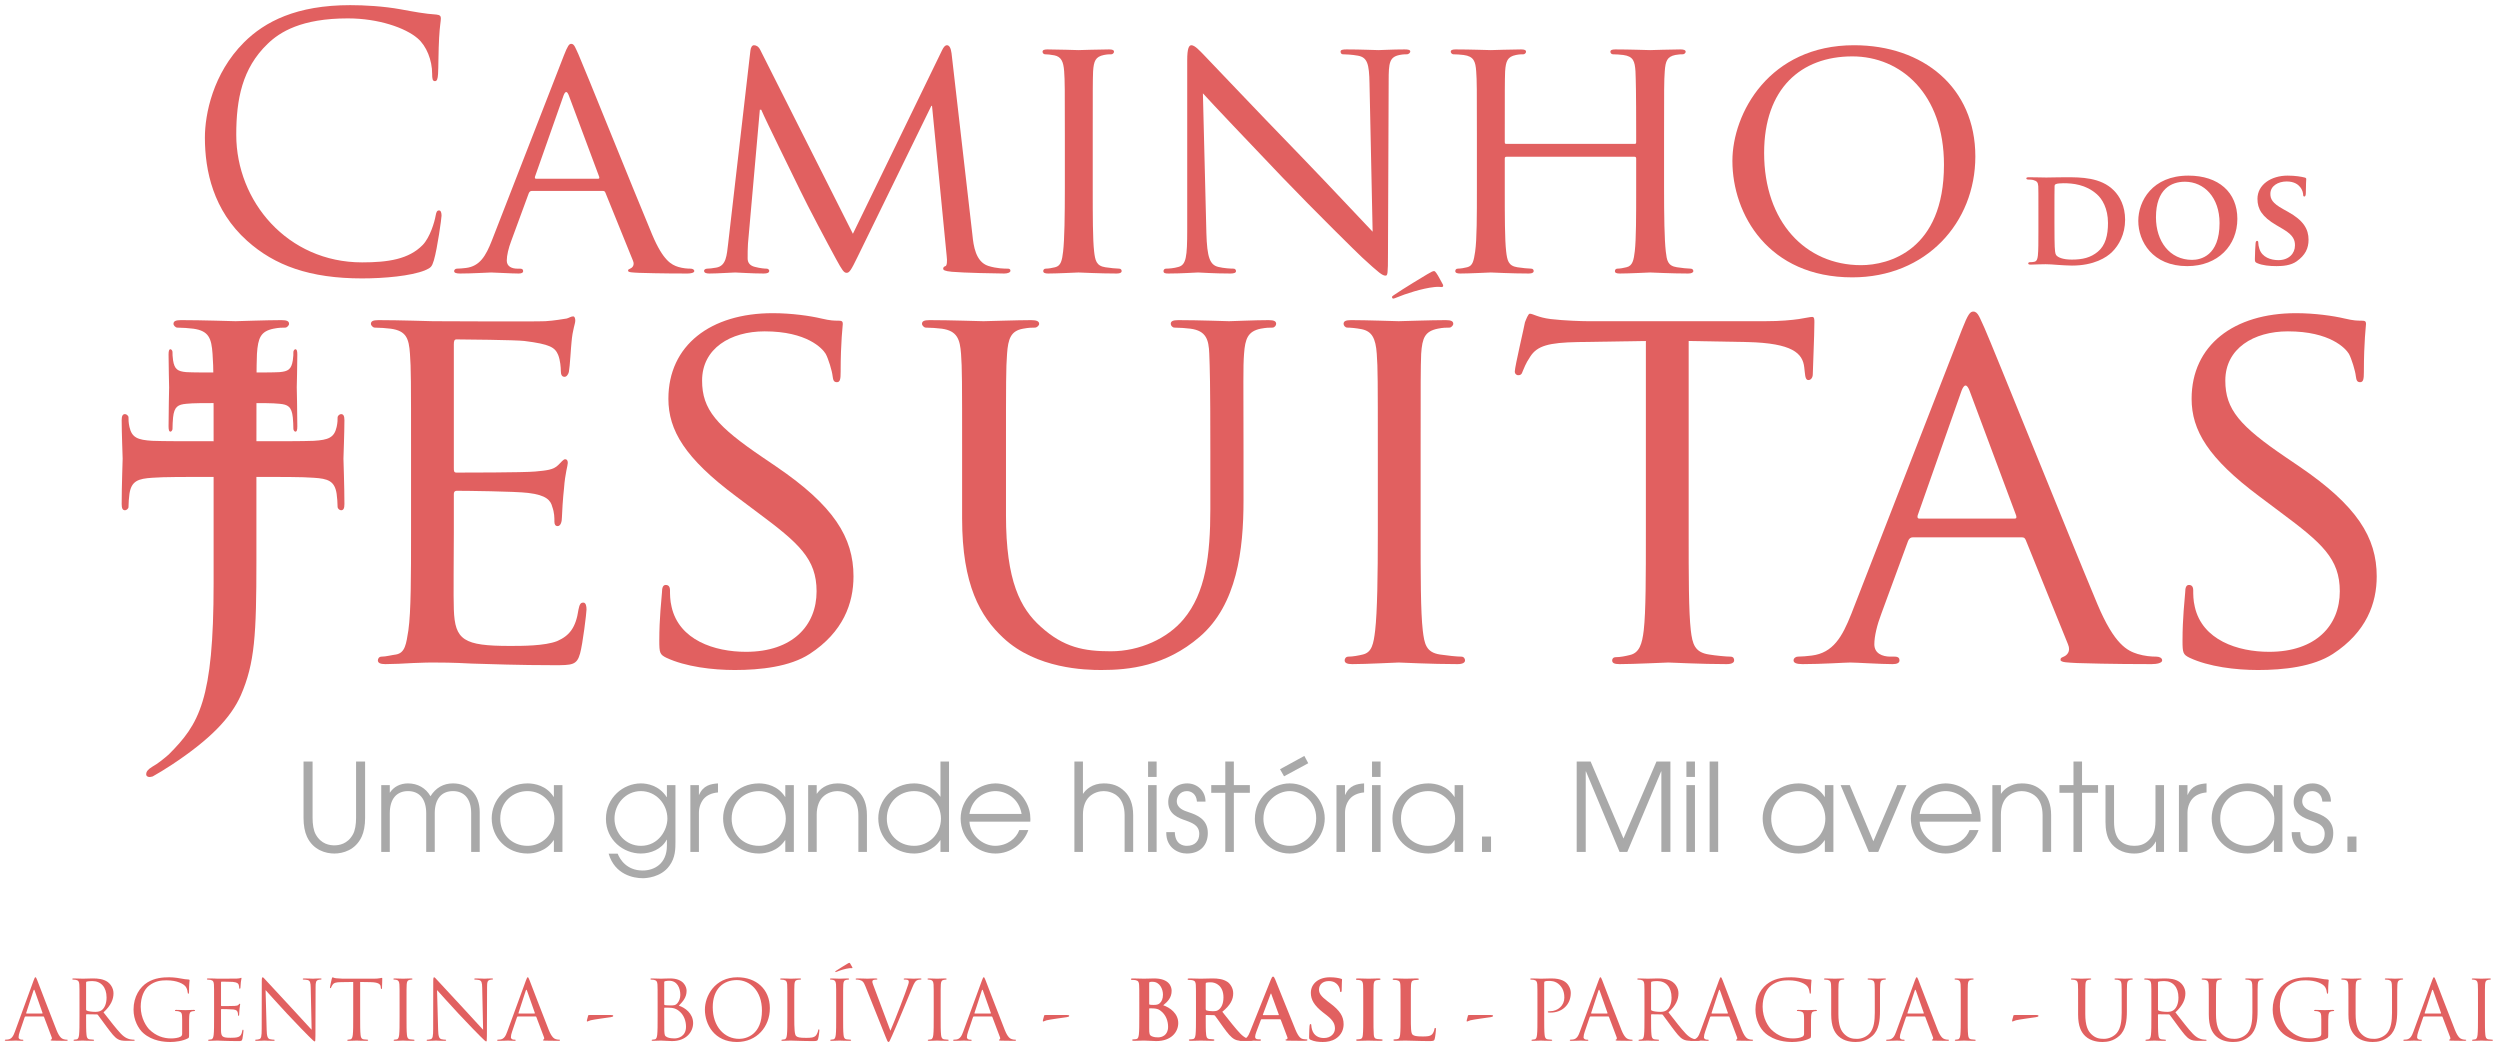 <svg xmlns="http://www.w3.org/2000/svg" xmlns:xlink="http://www.w3.org/1999/xlink" width="409px" height="171px" viewBox="0 0 409 171"><title>Group</title><g id="Page-1" stroke="none" stroke-width="1" fill="none" fill-rule="evenodd"><g id="MARCAS-DEFINITIVAS-PORTUGUES-TRAZADO" transform="translate(-565, -355)"><g id="Group" transform="translate(565.786, 355.842)"><path d="M39.634,38.547 C34.103,33.586 32.735,27.086 32.735,21.669 C32.735,17.849 34.046,11.177 39.121,6.102 C42.543,2.681 47.732,0 56.514,0 C58.794,0 61.987,0.172 64.782,0.685 C66.948,1.084 68.773,1.426 70.598,1.54 C71.225,1.597 71.339,1.825 71.339,2.167 C71.339,2.623 71.168,3.308 71.053,5.36 C70.941,7.242 70.941,10.378 70.882,11.234 C70.825,12.089 70.711,12.432 70.369,12.432 C69.971,12.432 69.914,12.032 69.914,11.234 C69.914,9.01 69,6.672 67.518,5.417 C65.523,3.707 61.132,2.167 56.114,2.167 C48.53,2.167 44.994,4.391 42.998,6.33 C38.836,10.321 37.866,15.397 37.866,21.213 C37.866,32.104 46.25,42.083 58.452,42.083 C62.728,42.083 66.093,41.569 68.373,39.232 C69.571,37.978 70.312,35.468 70.484,34.442 C70.598,33.815 70.711,33.586 71.053,33.586 C71.339,33.586 71.452,33.985 71.452,34.442 C71.452,34.841 70.769,39.802 70.198,41.74 C69.857,42.824 69.743,42.939 68.716,43.395 C66.435,44.307 62.102,44.706 58.452,44.706 C49.9,44.706 44.139,42.596 39.634,38.547" id="Fill-46" fill="#E16060"></path><path d="M97.061,28.398 C97.29,28.398 97.29,28.284 97.232,28.055 L92.271,14.769 C91.986,14.028 91.701,14.028 91.416,14.769 L86.74,28.055 C86.683,28.284 86.74,28.398 86.912,28.398 L97.061,28.398 Z M91.473,8.212 C92.1,6.616 92.329,6.33 92.67,6.33 C93.184,6.33 93.355,7.014 93.868,8.098 C94.781,10.15 102.821,30.166 105.9,37.521 C107.724,41.855 109.093,42.482 110.176,42.825 C110.917,43.052 111.659,43.109 112.172,43.109 C112.457,43.109 112.799,43.223 112.799,43.507 C112.799,43.794 112.229,43.907 111.659,43.907 C110.917,43.907 107.211,43.907 103.733,43.794 C102.763,43.737 101.965,43.737 101.965,43.452 C101.965,43.223 102.08,43.223 102.307,43.109 C102.592,42.996 103.106,42.596 102.763,41.798 L98.258,30.678 C98.145,30.45 98.087,30.394 97.802,30.394 L86.227,30.394 C85.998,30.394 85.828,30.507 85.713,30.793 L82.863,38.546 C82.407,39.746 82.122,40.943 82.122,41.798 C82.122,42.766 82.977,43.109 83.832,43.109 L84.289,43.109 C84.687,43.109 84.801,43.28 84.801,43.507 C84.801,43.794 84.516,43.907 84.06,43.907 C82.863,43.907 80.125,43.737 79.555,43.737 C79.042,43.737 76.534,43.907 74.48,43.907 C73.853,43.907 73.511,43.794 73.511,43.507 C73.511,43.28 73.739,43.109 73.967,43.109 C74.309,43.109 75.05,43.052 75.45,42.996 C77.731,42.71 78.7,41 79.669,38.546 L91.473,8.212 Z" id="Fill-47" fill="#E16060"></path><path d="M158.307,37.635 C158.478,39.346 158.82,41.969 160.873,42.654 C162.298,43.11 163.61,43.11 164.123,43.11 C164.352,43.11 164.523,43.223 164.523,43.451 C164.523,43.737 164.066,43.907 163.496,43.907 C162.356,43.907 156.768,43.793 154.943,43.622 C153.745,43.508 153.518,43.337 153.518,43.11 C153.518,42.939 153.631,42.767 153.86,42.71 C154.144,42.654 154.202,41.911 154.087,40.999 L151.693,16.48 L151.578,16.48 L139.49,41.228 C138.463,43.337 138.178,43.793 137.722,43.793 C137.266,43.793 136.981,43.337 136.011,41.57 C134.7,39.175 131.393,32.959 130.138,30.336 C128.656,27.257 124.607,19.103 123.752,17.108 L123.525,17.108 L121.584,39.004 C121.528,39.745 121.528,40.657 121.528,41.455 C121.528,42.197 121.984,42.654 122.725,42.824 C123.58,43.052 124.322,43.11 124.664,43.11 C124.835,43.11 125.063,43.281 125.063,43.451 C125.063,43.793 124.721,43.907 124.152,43.907 C122.269,43.907 119.875,43.737 119.475,43.737 C119.019,43.737 116.623,43.907 115.255,43.907 C114.743,43.907 114.4,43.793 114.4,43.451 C114.4,43.281 114.628,43.11 114.913,43.11 C115.312,43.11 115.655,43.052 116.396,42.939 C118.05,42.654 118.107,40.885 118.334,39.061 L121.984,7.413 C122.041,6.901 122.269,6.558 122.554,6.558 C122.896,6.558 123.295,6.729 123.58,7.299 L138.748,37.407 L153.346,7.357 C153.575,6.901 153.802,6.558 154.144,6.558 C154.487,6.558 154.772,6.957 154.886,7.869" id="Fill-48" fill="#E16060"></path><path d="M177.986,29.823 C177.986,34.499 177.986,38.319 178.214,40.315 C178.385,41.74 178.556,42.653 180.039,42.881 C180.78,42.995 181.863,43.109 182.319,43.109 C182.604,43.109 182.718,43.337 182.718,43.508 C182.718,43.736 182.491,43.907 181.921,43.907 C179.127,43.907 175.876,43.736 175.648,43.736 C175.363,43.736 172.226,43.907 170.687,43.907 C170.174,43.907 169.888,43.793 169.888,43.508 C169.888,43.337 170.003,43.109 170.288,43.109 C170.744,43.109 171.371,42.995 171.828,42.881 C172.797,42.653 172.967,41.74 173.139,40.315 C173.367,38.319 173.424,34.499 173.424,29.823 L173.424,21.269 C173.424,13.743 173.424,12.374 173.31,10.835 C173.196,9.18 172.797,8.439 171.714,8.212 C171.143,8.097 170.516,8.04 170.174,8.04 C169.946,8.04 169.775,7.812 169.775,7.641 C169.775,7.356 170.003,7.242 170.573,7.242 C172.226,7.242 175.363,7.356 175.648,7.356 C175.876,7.356 179.127,7.242 180.666,7.242 C181.236,7.242 181.465,7.356 181.465,7.641 C181.465,7.812 181.236,8.04 181.065,8.04 C180.723,8.04 180.381,8.04 179.81,8.154 C178.442,8.439 178.157,9.124 178.043,10.835 C177.986,12.374 177.986,13.743 177.986,21.269" id="Fill-49" fill="#E16060"></path><path d="M196.578,37.293 C196.692,41.284 197.148,42.481 198.516,42.824 C199.43,43.052 200.569,43.109 201.025,43.109 C201.254,43.109 201.425,43.28 201.425,43.508 C201.425,43.793 201.083,43.907 200.513,43.907 C197.661,43.907 195.666,43.736 195.21,43.736 C194.753,43.736 192.643,43.907 190.362,43.907 C189.849,43.907 189.564,43.851 189.564,43.508 C189.564,43.28 189.735,43.109 189.964,43.109 C190.362,43.109 191.275,43.052 192.016,42.824 C193.27,42.481 193.442,41.17 193.442,36.779 L193.442,9.01 C193.442,7.071 193.726,6.558 194.126,6.558 C194.696,6.558 195.552,7.527 196.064,8.04 C196.863,8.839 204.162,16.594 211.917,24.577 C216.878,29.709 222.238,35.468 223.777,37.064 L223.265,12.773 C223.207,9.637 222.922,8.554 221.383,8.269 C220.471,8.098 219.33,8.04 218.931,8.04 C218.589,8.04 218.531,7.756 218.531,7.584 C218.531,7.299 218.931,7.242 219.501,7.242 C221.782,7.242 224.177,7.356 224.747,7.356 C225.317,7.356 226.971,7.242 229.023,7.242 C229.537,7.242 229.936,7.299 229.936,7.584 C229.936,7.756 229.708,8.04 229.366,8.04 C229.138,8.04 228.738,8.04 228.168,8.154 C226.515,8.497 226.4,9.466 226.4,12.374 L226.287,40.772 C226.287,43.965 226.229,44.25 225.888,44.25 C225.374,44.25 224.861,43.851 222.067,41.284 C221.554,40.828 214.311,33.7 209.009,28.169 C203.192,22.068 197.548,16.138 196.008,14.427" id="Fill-50" fill="#E16060"></path><path d="M271.454,29.823 C271.454,34.499 271.512,38.319 271.739,40.315 C271.91,41.74 272.024,42.653 273.564,42.881 C274.248,42.995 275.389,43.109 275.788,43.109 C276.13,43.109 276.244,43.337 276.244,43.508 C276.244,43.736 275.959,43.907 275.389,43.907 C272.652,43.907 269.459,43.736 269.174,43.736 C268.945,43.736 265.695,43.907 264.213,43.907 C263.642,43.907 263.414,43.793 263.414,43.508 C263.414,43.337 263.528,43.109 263.813,43.109 C264.269,43.109 264.84,42.995 265.296,42.881 C266.322,42.653 266.493,41.683 266.665,40.258 C266.892,38.262 266.892,34.612 266.892,29.936 L266.892,25.09 C266.892,24.862 266.778,24.804 266.607,24.804 L245.681,24.804 C245.51,24.804 245.395,24.862 245.395,25.09 L245.395,29.936 C245.395,34.612 245.395,38.319 245.623,40.315 C245.795,41.74 245.966,42.653 247.448,42.881 C248.189,42.995 249.272,43.109 249.728,43.109 C250.014,43.109 250.128,43.337 250.128,43.508 C250.128,43.736 249.9,43.907 249.33,43.907 C246.536,43.907 243.343,43.736 243.114,43.736 C242.829,43.736 239.636,43.907 238.097,43.907 C237.583,43.907 237.298,43.793 237.298,43.508 C237.298,43.337 237.412,43.109 237.697,43.109 C238.153,43.109 238.78,42.995 239.237,42.881 C240.206,42.653 240.32,41.74 240.549,40.315 C240.834,38.319 240.834,34.499 240.834,29.823 L240.834,21.269 C240.834,13.743 240.834,12.374 240.72,10.835 C240.605,9.18 240.32,8.383 238.667,8.154 C238.267,8.097 237.412,8.04 236.956,8.04 C236.785,8.04 236.557,7.812 236.557,7.641 C236.557,7.356 236.785,7.242 237.355,7.242 C239.636,7.242 242.829,7.356 243.114,7.356 C243.343,7.356 246.536,7.242 248.075,7.242 C248.645,7.242 248.874,7.356 248.874,7.641 C248.874,7.812 248.645,8.04 248.475,8.04 C248.133,8.04 247.79,8.04 247.22,8.154 C245.851,8.439 245.566,9.124 245.452,10.835 C245.395,12.374 245.395,13.856 245.395,21.384 L245.395,22.41 C245.395,22.695 245.51,22.695 245.681,22.695 L266.607,22.695 C266.778,22.695 266.892,22.695 266.892,22.41 L266.892,21.384 C266.892,13.856 266.836,12.374 266.778,10.835 C266.665,9.18 266.436,8.383 264.783,8.154 C264.384,8.097 263.528,8.04 263.072,8.04 C262.844,8.04 262.673,7.812 262.673,7.641 C262.673,7.356 262.901,7.242 263.472,7.242 C265.695,7.242 268.945,7.356 269.174,7.356 C269.459,7.356 272.652,7.242 274.135,7.242 C274.705,7.242 274.99,7.356 274.99,7.641 C274.99,7.812 274.762,8.04 274.533,8.04 C274.191,8.04 273.906,8.04 273.279,8.154 C271.968,8.439 271.683,9.124 271.568,10.835 C271.454,12.374 271.454,13.743 271.454,21.269" id="Fill-51" fill="#E16060"></path><path d="M303.678,42.539 C308.182,42.539 317.248,40.143 317.248,26.116 C317.248,14.484 310.178,8.383 302.252,8.383 C293.868,8.383 287.825,13.629 287.825,24.178 C287.825,35.468 294.612,42.539 303.678,42.539 M302.537,6.558 C313.827,6.558 322.38,13.458 322.38,24.748 C322.38,35.582 314.341,44.534 302.252,44.534 C288.509,44.534 282.635,34.214 282.635,25.489 C282.635,17.677 288.68,6.558 302.537,6.558" id="Fill-52" fill="#E16060"></path><path d="M335.321,35.715 C335.321,37.715 335.343,39.16 335.366,39.538 C335.388,40.005 335.432,40.672 335.589,40.872 C335.833,41.228 336.611,41.628 338.145,41.628 C339.924,41.628 341.235,41.317 342.414,40.339 C343.68,39.294 344.081,37.605 344.081,35.648 C344.081,33.247 343.125,31.691 342.258,30.935 C340.457,29.334 338.323,29.134 336.789,29.134 C336.388,29.134 335.744,29.178 335.589,29.268 C335.41,29.334 335.343,29.423 335.343,29.646 C335.321,30.29 335.321,31.846 335.321,33.336 L335.321,35.715 Z M332.698,33.625 C332.698,30.757 332.698,30.223 332.675,29.623 C332.632,28.979 332.454,28.778 331.831,28.601 C331.675,28.556 331.342,28.533 331.052,28.533 C330.852,28.533 330.719,28.467 330.719,28.333 C330.719,28.2 330.875,28.155 331.164,28.155 C332.186,28.155 333.431,28.2 333.987,28.2 C334.588,28.2 335.988,28.155 337.167,28.155 C339.612,28.155 342.902,28.155 345.037,30.313 C346.015,31.29 346.882,32.869 346.882,35.114 C346.882,37.493 345.859,39.294 344.748,40.383 C343.858,41.273 341.791,42.607 338.189,42.607 C337.478,42.607 336.633,42.54 335.855,42.495 C335.077,42.429 334.365,42.384 333.877,42.384 C333.654,42.384 333.231,42.406 332.764,42.406 C332.298,42.429 331.808,42.451 331.409,42.451 C331.164,42.451 331.031,42.384 331.031,42.251 C331.031,42.162 331.097,42.051 331.342,42.051 C331.631,42.051 331.853,42.028 332.031,41.984 C332.431,41.895 332.543,41.539 332.609,40.984 C332.698,40.183 332.698,38.694 332.698,36.959 L332.698,33.625 Z" id="Fill-53" fill="#E16060"></path><path d="M362.333,35.648 C362.333,31.468 359.82,28.889 356.664,28.889 C354.485,28.889 351.929,30.044 351.929,34.714 C351.929,38.605 354.151,41.673 357.842,41.673 C359.221,41.673 362.333,41.028 362.333,35.648 M349.038,35.293 C349.038,32.069 351.306,27.889 357.242,27.889 C362.177,27.889 365.245,30.623 365.245,34.959 C365.245,39.294 362.088,42.696 357.042,42.696 C351.351,42.696 349.038,38.65 349.038,35.293" id="Fill-54" fill="#E16060"></path><path d="M368.49,42.206 C368.178,42.073 368.112,41.983 368.112,41.561 C368.112,40.539 368.201,39.36 368.223,39.049 C368.223,38.76 368.312,38.56 368.468,38.56 C368.645,38.56 368.668,38.738 368.668,38.871 C368.668,39.116 368.734,39.516 368.845,39.85 C369.268,41.25 370.735,41.717 371.958,41.717 C373.647,41.717 374.671,40.65 374.671,39.316 C374.671,38.493 374.47,37.671 372.736,36.648 L371.602,35.981 C369.29,34.625 368.534,33.357 368.534,31.69 C368.534,29.378 370.758,27.889 373.469,27.889 C374.737,27.889 375.737,28.066 376.249,28.2 C376.427,28.244 376.515,28.311 376.515,28.444 C376.515,28.689 376.449,29.223 376.449,30.712 C376.449,31.112 376.36,31.312 376.204,31.312 C376.071,31.312 376.005,31.201 376.005,30.978 C376.005,30.801 375.915,30.223 375.493,29.734 C375.204,29.378 374.582,28.845 373.314,28.845 C371.914,28.845 370.646,29.578 370.646,30.868 C370.646,31.713 370.958,32.38 372.714,33.357 L373.514,33.803 C376.094,35.226 376.893,36.67 376.893,38.382 C376.893,39.783 376.36,40.917 374.937,41.917 C374.004,42.584 372.714,42.695 371.669,42.695 C370.535,42.695 369.335,42.584 368.49,42.206" id="Fill-55" fill="#E16060"></path><path d="M50.352,123.744 L50.352,132.959 C50.352,134.039 50.511,135.018 50.852,135.638 C51.75,137.297 53.209,137.457 53.909,137.457 C54.609,137.457 56.068,137.297 56.967,135.638 C57.307,135.018 57.467,134.039 57.467,132.959 L57.467,123.744 L58.946,123.744 L58.946,132.959 C58.946,134.198 58.747,135.258 58.386,136.037 C57.367,138.256 55.288,138.796 53.909,138.796 C52.53,138.796 50.452,138.256 49.431,136.037 C49.072,135.258 48.872,134.198 48.872,132.959 L48.872,123.744" id="Fill-56" fill="#A9A9A9"></path><path d="M62.985,128.861 C63.604,127.882 64.684,127.322 65.964,127.322 C67.543,127.322 68.881,128.082 69.641,129.421 C70.501,128.043 71.76,127.322 73.319,127.322 C75.898,127.322 77.697,129.121 77.697,132.04 L77.697,138.536 L76.298,138.536 L76.298,132.2 C76.298,129.861 75.178,128.582 73.319,128.582 C71.461,128.582 70.34,129.861 70.34,132.2 L70.34,138.536 L68.941,138.536 L68.941,132.2 C68.941,129.861 67.822,128.582 65.964,128.582 C64.104,128.582 62.985,129.861 62.985,132.2 L62.985,138.536 L61.586,138.536 L61.586,127.602 L62.985,127.602" id="Fill-57" fill="#A9A9A9"></path><path d="M85.533,137.537 C87.891,137.537 89.91,135.638 89.91,133.079 C89.91,130.681 88.052,128.582 85.533,128.582 C83.134,128.582 81.054,130.32 81.054,133.099 C81.054,135.538 82.854,137.537 85.533,137.537 M91.229,138.536 L89.83,138.536 L89.83,136.617 L89.79,136.617 C88.591,138.416 86.672,138.796 85.533,138.796 C82.095,138.796 79.656,136.178 79.656,133.039 C79.656,130.121 81.955,127.322 85.533,127.322 C86.712,127.322 88.631,127.702 89.79,129.521 L89.83,129.521 L89.83,127.602 L91.229,127.602" id="Fill-58" fill="#A9A9A9"></path><path d="M104.062,137.537 C106.96,137.537 108.4,134.938 108.4,133.079 C108.4,130.681 106.521,128.582 104.062,128.582 C101.584,128.582 99.745,130.681 99.745,133.079 C99.745,135.458 101.584,137.537 104.062,137.537 M109.719,136.817 C109.719,137.996 109.719,139.475 108.72,140.814 C107.34,142.733 104.822,142.834 104.382,142.834 C102.823,142.834 99.785,142.234 98.786,138.816 L100.264,138.816 C100.624,139.716 101.704,141.574 104.362,141.574 C106.202,141.574 108.32,140.515 108.32,137.497 L108.32,136.537 L108.28,136.537 C107.46,138.097 105.662,138.796 104.062,138.796 C101.184,138.796 98.345,136.558 98.345,133.119 C98.345,129.641 101.184,127.322 104.062,127.322 C105.062,127.322 107.021,127.622 108.28,129.561 L108.32,129.561 L108.32,127.602 L109.719,127.602" id="Fill-59" fill="#A9A9A9"></path><path d="M112.158,127.603 L113.557,127.603 L113.557,129.182 L113.597,129.182 C114.258,127.643 115.497,127.403 116.676,127.323 L116.676,128.802 C115.696,128.882 114.857,129.242 114.317,129.88 C113.838,130.48 113.557,131.26 113.557,132.139 L113.557,138.537 L112.158,138.537" id="Fill-60" fill="#A9A9A9"></path><path d="M123.392,137.537 C125.75,137.537 127.769,135.638 127.769,133.079 C127.769,130.681 125.911,128.582 123.392,128.582 C120.993,128.582 118.913,130.32 118.913,133.099 C118.913,135.538 120.713,137.537 123.392,137.537 M129.088,138.536 L127.689,138.536 L127.689,136.617 L127.649,136.617 C126.45,138.416 124.531,138.796 123.392,138.796 C119.954,138.796 117.515,136.178 117.515,133.039 C117.515,130.121 119.814,127.322 123.392,127.322 C124.571,127.322 126.49,127.702 127.649,129.521 L127.689,129.521 L127.689,127.602 L129.088,127.602" id="Fill-61" fill="#A9A9A9"></path><path d="M131.428,127.603 L132.827,127.603 L132.827,129.001 L132.866,129.001 C133.287,128.342 134.366,127.323 136.225,127.323 C137.564,127.323 138.684,127.662 139.684,128.662 C140.503,129.46 141.043,130.721 141.043,132.519 L141.043,138.537 L139.643,138.537 L139.643,132.519 C139.643,131.101 139.203,130.101 138.605,129.521 C137.844,128.782 136.846,128.582 136.225,128.582 C135.605,128.582 134.607,128.782 133.846,129.521 C133.268,130.082 132.827,131.06 132.827,132.419 L132.827,138.537 L131.428,138.537" id="Fill-62" fill="#A9A9A9"></path><path d="M148.778,137.537 C151.136,137.537 153.156,135.638 153.156,133.079 C153.156,130.681 151.297,128.582 148.778,128.582 C146.38,128.582 144.3,130.32 144.3,133.099 C144.3,135.538 146.099,137.537 148.778,137.537 M154.475,138.536 L153.076,138.536 L153.076,136.617 L153.036,136.617 C151.877,138.356 149.937,138.796 148.778,138.796 C145.34,138.796 142.901,136.178 142.901,133.039 C142.901,130.121 145.2,127.322 148.778,127.322 C149.977,127.322 151.856,127.762 153.036,129.481 L153.076,129.481 L153.076,123.744 L154.475,123.744" id="Fill-63" fill="#A9A9A9"></path><path d="M166.35,132.319 C165.909,129.741 163.81,128.582 162.071,128.582 C160.352,128.582 158.213,129.741 157.814,132.319 L166.35,132.319 Z M157.814,133.579 C157.913,135.718 159.912,137.537 162.052,137.537 C164.05,137.497 165.469,136.318 165.969,134.959 L167.45,134.959 C166.689,137.136 164.589,138.796 162.071,138.796 C159.013,138.796 156.375,136.318 156.375,133.079 C156.375,129.98 158.872,127.382 162.052,127.322 C164.45,127.343 166.15,128.761 166.928,130.121 C167.568,131.16 167.787,132.219 167.787,133.178 C167.787,133.319 167.768,133.438 167.768,133.579 L157.814,133.579 Z" id="Fill-64" fill="#A9A9A9"></path><path d="M174.985,123.744 L176.384,123.744 L176.384,129.001 L176.424,129.001 C176.844,128.342 177.923,127.322 179.783,127.322 C181.122,127.322 182.241,127.662 183.241,128.661 C184.06,129.461 184.6,130.721 184.6,132.519 L184.6,138.536 L183.201,138.536 L183.201,132.519 C183.201,131.1 182.76,130.1 182.161,129.521 C181.402,128.781 180.402,128.582 179.783,128.582 C179.163,128.582 178.164,128.781 177.404,129.521 C176.824,130.081 176.384,131.06 176.384,132.42 L176.384,138.536 L174.985,138.536" id="Fill-65" fill="#A9A9A9"></path><path d="M187.038,138.537 L188.437,138.537 L188.437,127.603 L187.038,127.603 L187.038,138.537 Z M187.038,126.263 L188.437,126.263 L188.437,123.744 L187.038,123.744 L187.038,126.263 Z" id="Fill-66" fill="#A9A9A9"></path><path d="M191.416,135.298 C191.456,137.377 192.875,137.537 193.375,137.537 C194.694,137.537 195.414,136.757 195.414,135.578 C195.414,134.078 194.055,133.739 193.235,133.4 C192.115,133.02 190.337,132.42 190.337,130.361 C190.337,128.821 191.437,127.322 193.455,127.322 C195.074,127.322 196.434,128.562 196.434,130.261 L196.434,130.301 L195.034,130.301 C194.935,128.961 194.015,128.582 193.395,128.582 C192.275,128.582 191.736,129.482 191.736,130.221 C191.736,131.38 192.895,131.78 193.695,132.04 C194.975,132.46 196.813,133.159 196.813,135.418 L196.813,135.458 C196.813,137.317 195.674,138.796 193.375,138.796 C191.876,138.796 190.017,137.797 190.017,135.418 L190.017,135.298" id="Fill-67" fill="#A9A9A9"></path><polyline id="Fill-68" fill="#A9A9A9" points="199.671 128.861 197.373 128.861 197.373 127.602 199.671 127.602 199.671 123.744 201.07 123.744 201.07 127.602 203.69 127.602 203.69 128.861 201.07 128.861 201.07 138.536 199.671 138.536"></polyline><path d="M212.604,122.825 L213.244,124.024 L209.286,126.163 L208.625,125.004 L212.604,122.825 Z M210.225,137.537 C212.343,137.537 214.543,135.857 214.543,132.999 C214.543,130.121 212.104,128.582 210.225,128.582 C208.227,128.582 205.908,130.221 205.908,133.119 C205.908,135.657 207.966,137.537 210.225,137.537 L210.225,137.537 Z M210.205,127.322 C213.443,127.322 215.943,130.06 215.943,133.059 C215.943,136.037 213.483,138.796 210.205,138.796 C207.006,138.796 204.508,136.097 204.508,133.138 C204.508,129.68 207.327,127.322 210.205,127.322 L210.205,127.322 Z" id="Fill-69" fill="#A9A9A9"></path><path d="M217.861,127.603 L219.26,127.603 L219.26,129.182 L219.3,129.182 C219.961,127.643 221.2,127.403 222.379,127.323 L222.379,128.802 C221.399,128.882 220.56,129.242 220.02,129.88 C219.541,130.48 219.26,131.26 219.26,132.139 L219.26,138.537 L217.861,138.537" id="Fill-70" fill="#A9A9A9"></path><path d="M223.678,138.537 L225.077,138.537 L225.077,127.603 L223.678,127.603 L223.678,138.537 Z M223.678,126.263 L225.077,126.263 L225.077,123.744 L223.678,123.744 L223.678,126.263 Z" id="Fill-71" fill="#A9A9A9"></path><path d="M232.894,137.537 C235.252,137.537 237.271,135.638 237.271,133.079 C237.271,130.681 235.413,128.582 232.894,128.582 C230.495,128.582 228.415,130.32 228.415,133.099 C228.415,135.538 230.215,137.537 232.894,137.537 M238.59,138.536 L237.191,138.536 L237.191,136.617 L237.151,136.617 C235.952,138.416 234.033,138.796 232.894,138.796 C229.456,138.796 227.017,136.178 227.017,133.039 C227.017,130.121 229.316,127.322 232.894,127.322 C234.073,127.322 235.992,127.702 237.151,129.521 L237.191,129.521 L237.191,127.602 L238.59,127.602" id="Fill-72" fill="#A9A9A9"></path><polygon id="Fill-73" fill="#A9A9A9" points="241.669 138.537 243.148 138.537 243.148 136.018 241.669 136.018"></polygon><polyline id="Fill-74" fill="#A9A9A9" points="257.161 123.744 259.439 123.744 264.816 136.337 270.214 123.744 272.492 123.744 272.492 138.536 271.013 138.536 271.013 125.363 270.974 125.363 265.436 138.536 264.177 138.536 258.68 125.363 258.64 125.363 258.64 138.536 257.161 138.536"></polyline><path d="M275.11,138.537 L276.509,138.537 L276.509,127.603 L275.11,127.603 L275.11,138.537 Z M275.11,126.263 L276.509,126.263 L276.509,123.744 L275.11,123.744 L275.11,126.263 Z" id="Fill-75" fill="#A9A9A9"></path><polygon id="Fill-76" fill="#A9A9A9" points="278.908 138.536 280.307 138.536 280.307 123.744 278.908 123.744"></polygon><path d="M293.461,137.537 C295.82,137.537 297.839,135.638 297.839,133.079 C297.839,130.681 295.981,128.582 293.461,128.582 C291.063,128.582 288.984,130.32 288.984,133.099 C288.984,135.538 290.783,137.537 293.461,137.537 M299.158,138.536 L297.759,138.536 L297.759,136.617 L297.719,136.617 C296.52,138.416 294.601,138.796 293.461,138.796 C290.023,138.796 287.585,136.178 287.585,133.039 C287.585,130.121 289.884,127.322 293.461,127.322 C294.641,127.322 296.56,127.702 297.719,129.521 L297.759,129.521 L297.759,127.602 L299.158,127.602" id="Fill-77" fill="#A9A9A9"></path><polyline id="Fill-78" fill="#A9A9A9" points="300.337 127.603 301.835 127.603 305.694 136.796 309.612 127.603 311.11 127.603 306.494 138.537 304.955 138.537"></polyline><path d="M321.805,132.319 C321.366,129.741 319.266,128.582 317.527,128.582 C315.809,128.582 313.669,129.741 313.27,132.319 L321.805,132.319 Z M313.27,133.579 C313.369,135.718 315.368,137.537 317.507,137.537 C319.507,137.497 320.925,136.318 321.425,134.959 L322.904,134.959 C322.145,137.136 320.045,138.796 317.527,138.796 C314.469,138.796 311.83,136.318 311.83,133.079 C311.83,129.98 314.328,127.382 317.507,127.322 C319.907,127.343 321.605,128.761 322.384,130.121 C323.025,131.16 323.243,132.219 323.243,133.178 C323.243,133.319 323.225,133.438 323.225,133.579 L313.27,133.579 Z" id="Fill-79" fill="#A9A9A9"></path><path d="M325.164,127.603 L326.563,127.603 L326.563,129.001 L326.603,129.001 C327.023,128.342 328.102,127.323 329.962,127.323 C331.301,127.323 332.421,127.662 333.42,128.662 C334.239,129.46 334.779,130.721 334.779,132.519 L334.779,138.537 L333.38,138.537 L333.38,132.519 C333.38,131.101 332.94,130.101 332.341,129.521 C331.581,128.782 330.582,128.582 329.962,128.582 C329.342,128.582 328.343,128.782 327.583,129.521 C327.004,130.082 326.563,131.06 326.563,132.419 L326.563,138.537 L325.164,138.537" id="Fill-80" fill="#A9A9A9"></path><polyline id="Fill-81" fill="#A9A9A9" points="338.436 128.861 336.138 128.861 336.138 127.602 338.436 127.602 338.436 123.744 339.835 123.744 339.835 127.602 342.455 127.602 342.455 128.861 339.835 128.861 339.835 138.536 338.436 138.536"></polyline><path d="M353.249,138.536 L351.93,138.536 L351.93,136.837 L351.89,136.837 C351.489,137.656 350.43,138.796 348.392,138.796 C346.232,138.796 345.113,137.757 344.634,137.157 C343.853,136.197 343.674,134.798 343.674,133.639 L343.674,127.602 L345.073,127.602 L345.073,133.619 C345.073,134.998 345.373,135.897 345.853,136.497 C346.612,137.356 347.632,137.537 348.392,137.537 C349.171,137.537 350.011,137.356 350.71,136.657 C351.35,136.017 351.85,135.298 351.85,133.379 L351.85,127.602 L353.249,127.602" id="Fill-82" fill="#A9A9A9"></path><path d="M355.687,127.603 L357.086,127.603 L357.086,129.182 L357.127,129.182 C357.787,127.643 359.027,127.403 360.205,127.323 L360.205,128.802 C359.225,128.882 358.386,129.242 357.846,129.88 C357.368,130.48 357.086,131.26 357.086,132.139 L357.086,138.537 L355.687,138.537" id="Fill-83" fill="#A9A9A9"></path><path d="M366.922,137.537 C369.28,137.537 371.299,135.638 371.299,133.079 C371.299,130.681 369.441,128.582 366.922,128.582 C364.523,128.582 362.443,130.32 362.443,133.099 C362.443,135.538 364.243,137.537 366.922,137.537 M372.618,138.536 L371.219,138.536 L371.219,136.617 L371.178,136.617 C369.98,138.416 368.06,138.796 366.922,138.796 C363.484,138.796 361.044,136.178 361.044,133.039 C361.044,130.121 363.344,127.322 366.922,127.322 C368.101,127.322 370.019,127.702 371.178,129.521 L371.219,129.521 L371.219,127.602 L372.618,127.602" id="Fill-84" fill="#A9A9A9"></path><path d="M375.537,135.298 C375.577,137.377 376.996,137.537 377.496,137.537 C378.815,137.537 379.535,136.757 379.535,135.578 C379.535,134.078 378.176,133.739 377.356,133.4 C376.236,133.02 374.458,132.42 374.458,130.361 C374.458,128.821 375.558,127.322 377.576,127.322 C379.195,127.322 380.555,128.562 380.555,130.261 L380.555,130.301 L379.155,130.301 C379.056,128.961 378.136,128.582 377.516,128.582 C376.396,128.582 375.857,129.482 375.857,130.221 C375.857,131.38 377.016,131.78 377.816,132.04 C379.096,132.46 380.934,133.159 380.934,135.418 L380.934,135.458 C380.934,137.317 379.795,138.796 377.496,138.796 C375.997,138.796 374.138,137.797 374.138,135.418 L374.138,135.298" id="Fill-85" fill="#A9A9A9"></path><polygon id="Fill-86" fill="#A9A9A9" points="383.253 138.537 384.732 138.537 384.732 136.018 383.253 136.018"></polygon><path d="M41.163,90.916 C41.163,102.995 40.9,107.634 38.625,112.885 C36.962,116.648 33.549,120.149 27.334,124.264 C26.284,124.964 24.971,125.751 24.184,126.188 C24.096,126.188 23.921,126.276 23.659,126.276 C23.483,126.276 23.133,126.188 23.133,125.839 C23.133,125.401 23.396,125.051 24.096,124.613 C25.059,124.088 26.109,123.213 26.809,122.601 C31.798,117.611 34.161,113.761 34.161,94.593 L34.161,73.062 C34.161,61.508 34.161,59.407 33.986,57.045 C33.811,54.506 33.373,53.281 30.835,52.931 C30.223,52.844 28.91,52.756 28.21,52.756 C27.947,52.756 27.597,52.405 27.597,52.144 C27.597,51.705 27.947,51.53 28.823,51.53 C32.323,51.53 37.312,51.705 37.75,51.705 C38.1,51.705 42.914,51.53 45.276,51.53 C46.152,51.53 46.502,51.705 46.502,52.144 C46.502,52.405 46.152,52.756 45.89,52.756 C45.364,52.756 44.839,52.756 43.964,52.931 C41.863,53.368 41.426,54.419 41.251,57.045 C41.163,59.407 41.163,61.508 41.163,73.062" id="Fill-87" fill="#E16060"></path><path d="M66.46,73.062 C66.46,61.508 66.46,59.408 66.284,57.044 C66.109,54.506 65.672,53.282 63.134,52.931 C62.521,52.844 61.208,52.756 60.508,52.756 C60.245,52.756 59.896,52.406 59.896,52.144 C59.896,51.706 60.245,51.531 61.12,51.531 C64.621,51.531 69.61,51.706 70.048,51.706 C70.573,51.706 86.678,51.793 88.428,51.706 C89.916,51.619 91.316,51.356 91.929,51.268 C92.279,51.181 92.629,50.918 92.98,50.918 C93.242,50.918 93.329,51.268 93.329,51.619 C93.329,52.144 92.892,53.019 92.717,55.119 C92.629,55.819 92.454,59.146 92.279,60.021 C92.191,60.371 91.929,60.808 91.579,60.808 C91.142,60.808 90.967,60.458 90.967,59.846 C90.967,59.321 90.879,58.094 90.528,57.219 C90.004,55.994 89.216,55.469 85.015,54.944 C83.702,54.769 74.774,54.682 73.899,54.682 C73.549,54.682 73.462,54.944 73.462,55.469 L73.462,75.687 C73.462,76.212 73.462,76.475 73.899,76.475 C74.862,76.475 85.015,76.475 86.766,76.3 C88.604,76.125 89.741,76.037 90.528,75.25 C91.054,74.725 91.404,74.287 91.667,74.287 C91.929,74.287 92.105,74.462 92.105,74.9 C92.105,75.337 91.667,76.562 91.491,79.012 C91.316,80.501 91.142,83.302 91.142,83.828 C91.142,84.44 90.967,85.228 90.441,85.228 C90.091,85.228 89.916,84.965 89.916,84.528 C89.916,83.828 89.916,83.04 89.566,82.077 C89.304,81.027 88.604,80.152 85.627,79.801 C83.526,79.539 75.3,79.452 73.986,79.452 C73.549,79.452 73.462,79.712 73.462,79.976 L73.462,86.191 C73.462,88.728 73.374,97.394 73.462,98.881 C73.637,103.871 75.037,104.833 82.651,104.833 C84.665,104.833 88.341,104.833 90.354,104.044 C92.367,103.169 93.417,101.858 93.855,98.881 C94.029,98.006 94.205,97.744 94.643,97.744 C95.08,97.744 95.168,98.357 95.168,98.881 C95.168,99.407 94.555,104.483 94.117,106.059 C93.592,107.984 92.805,107.984 89.828,107.984 C84.052,107.984 79.588,107.809 76.438,107.721 C73.199,107.546 71.186,107.546 70.048,107.546 C69.873,107.546 68.385,107.546 66.722,107.634 C65.234,107.721 63.483,107.809 62.259,107.809 C61.471,107.809 61.033,107.634 61.033,107.196 C61.033,106.934 61.208,106.583 61.646,106.583 C62.346,106.583 63.309,106.321 64.009,106.234 C65.497,105.971 65.672,104.483 66.022,102.294 C66.46,99.232 66.46,93.368 66.46,86.191" id="Fill-88" fill="#E16060"></path><path d="M108.212,106.759 C107.162,106.234 107.074,105.971 107.074,103.958 C107.074,100.281 107.425,97.306 107.512,96.08 C107.512,95.293 107.688,94.856 108.125,94.856 C108.563,94.856 108.825,95.117 108.825,95.731 C108.825,96.343 108.825,97.394 109.088,98.444 C110.313,103.87 116.09,105.796 121.253,105.796 C128.868,105.796 132.807,101.507 132.807,95.905 C132.807,90.567 129.918,88.029 123.092,82.952 L119.591,80.326 C111.275,74.112 108.563,69.561 108.563,64.397 C108.563,55.645 115.477,50.393 125.63,50.393 C128.693,50.393 131.756,50.83 133.594,51.268 C135.082,51.618 135.694,51.618 136.308,51.618 C136.919,51.618 137.096,51.705 137.096,52.144 C137.096,52.493 136.744,54.945 136.744,60.021 C136.744,61.158 136.657,61.684 136.133,61.684 C135.608,61.684 135.519,61.333 135.433,60.721 C135.344,59.846 134.733,57.832 134.294,57.045 C133.769,56.169 131.232,53.368 124.316,53.368 C118.715,53.368 114.076,56.169 114.076,61.421 C114.076,66.148 116.44,68.861 124.054,74.025 L126.242,75.512 C135.608,81.902 138.846,87.066 138.846,93.455 C138.846,97.831 137.183,102.558 131.669,106.146 C128.431,108.246 123.616,108.772 119.415,108.772 C115.827,108.772 111.363,108.246 108.212,106.759" id="Fill-89" fill="#E16060"></path><path d="M156.615,73.062 C156.615,61.508 156.615,59.408 156.44,57.044 C156.265,54.682 155.828,53.282 153.29,52.931 C152.677,52.844 151.364,52.756 150.664,52.756 C150.401,52.756 150.052,52.406 150.052,52.144 C150.052,51.706 150.401,51.531 151.276,51.531 C154.777,51.531 159.416,51.706 160.116,51.706 C160.816,51.706 165.631,51.531 167.906,51.531 C168.781,51.531 169.219,51.706 169.219,52.144 C169.219,52.406 168.869,52.756 168.518,52.756 C167.994,52.756 167.556,52.756 166.594,52.931 C164.58,53.282 164.142,54.594 163.968,57.044 C163.793,59.408 163.793,61.508 163.793,73.062 L163.793,83.477 C163.793,94.243 166.156,98.707 169.481,101.682 C173.245,105.096 176.571,105.708 180.947,105.708 C185.674,105.708 190.224,103.608 192.85,100.458 C196.439,96.168 197.226,90.041 197.226,82.427 L197.226,73.062 C197.226,61.508 197.139,59.408 197.052,57.044 C196.965,54.682 196.526,53.282 193.988,52.931 C193.376,52.844 192.063,52.756 191.363,52.756 C191.012,52.756 190.75,52.406 190.75,52.144 C190.75,51.706 191.1,51.531 191.975,51.531 C195.388,51.531 199.852,51.706 200.29,51.706 C200.815,51.706 204.491,51.531 206.767,51.531 C207.642,51.531 207.992,51.706 207.992,52.144 C207.992,52.406 207.729,52.756 207.38,52.756 C206.854,52.756 206.417,52.756 205.454,52.931 C203.353,53.369 202.916,54.594 202.741,57.044 C202.566,59.408 202.653,61.508 202.653,73.062 L202.653,81.027 C202.653,89.078 201.603,98.094 195.476,103.344 C189.875,108.16 183.923,108.771 179.372,108.771 C176.834,108.771 168.781,108.596 163.355,103.519 C159.592,100.019 156.615,94.856 156.615,84.002" id="Fill-90" fill="#E16060"></path><path d="M231.629,86.191 C231.629,93.368 231.629,99.232 231.98,102.294 C232.241,104.482 232.504,105.882 234.78,106.234 C235.918,106.409 237.581,106.584 238.281,106.584 C238.719,106.584 238.894,106.934 238.894,107.196 C238.894,107.546 238.543,107.809 237.668,107.809 C233.38,107.809 228.391,107.546 228.04,107.546 C227.603,107.546 222.789,107.809 220.426,107.809 C219.638,107.809 219.2,107.634 219.2,107.196 C219.2,106.934 219.376,106.584 219.814,106.584 C220.514,106.584 221.477,106.409 222.177,106.234 C223.664,105.882 223.927,104.482 224.19,102.294 C224.539,99.232 224.627,93.368 224.627,86.191 L224.627,73.062 C224.627,61.507 224.627,59.407 224.452,57.044 C224.277,54.505 223.664,53.368 222.001,53.018 C221.126,52.843 220.163,52.755 219.638,52.755 C219.288,52.755 219.025,52.405 219.025,52.143 C219.025,51.705 219.376,51.53 220.251,51.53 C222.789,51.53 227.603,51.705 228.04,51.705 C228.391,51.705 233.38,51.53 235.742,51.53 C236.618,51.53 236.968,51.705 236.968,52.143 C236.968,52.405 236.618,52.755 236.356,52.755 C235.83,52.755 235.305,52.755 234.43,52.93 C232.329,53.368 231.892,54.419 231.717,57.044 C231.629,59.407 231.629,61.507 231.629,73.062" id="Fill-91" fill="#E16060"></path><path d="M275.481,86.191 C275.481,93.368 275.481,99.232 275.831,102.294 C276.093,104.482 276.443,105.882 278.806,106.234 C279.857,106.409 281.607,106.584 282.307,106.584 C282.833,106.584 282.92,106.934 282.92,107.196 C282.92,107.546 282.57,107.809 281.695,107.809 C277.494,107.809 272.592,107.546 272.155,107.546 C271.804,107.546 266.465,107.809 264.19,107.809 C263.315,107.809 262.964,107.634 262.964,107.196 C262.964,106.934 263.139,106.671 263.578,106.671 C264.278,106.671 265.153,106.496 265.853,106.321 C267.428,105.971 267.866,104.482 268.128,102.294 C268.479,99.232 268.479,93.368 268.479,86.191 L268.479,54.944 L257.363,55.119 C252.549,55.207 250.711,55.732 249.574,57.482 C248.698,58.794 248.611,59.321 248.348,59.846 C248.173,60.459 247.911,60.546 247.56,60.546 C247.385,60.546 247.035,60.371 247.035,59.932 C247.035,59.146 248.611,52.493 248.698,51.88 C248.874,51.443 249.223,50.48 249.486,50.48 C250.011,50.48 250.798,51.093 252.899,51.355 C255.087,51.618 258.063,51.705 258.938,51.705 L287.997,51.705 C290.535,51.705 292.286,51.53 293.51,51.355 C294.648,51.18 295.348,51.005 295.699,51.005 C296.048,51.005 296.048,51.443 296.048,51.88 C296.048,54.157 295.787,59.496 295.787,60.371 C295.787,60.984 295.436,61.334 295.086,61.334 C294.736,61.334 294.561,61.071 294.473,60.021 L294.386,59.232 C294.124,56.957 292.46,55.294 285.108,55.119 L275.481,54.944" id="Fill-92" fill="#E16060"></path><path d="M328.788,84.002 C329.138,84.002 329.138,83.827 329.05,83.477 L321.435,63.084 C320.998,61.946 320.56,61.946 320.123,63.084 L312.945,83.477 C312.858,83.827 312.945,84.002 313.208,84.002 L328.788,84.002 Z M320.21,53.019 C321.173,50.567 321.523,50.13 322.048,50.13 C322.836,50.13 323.099,51.181 323.887,52.844 C325.287,55.994 337.628,86.715 342.353,98.006 C345.154,104.658 347.255,105.62 348.918,106.146 C350.056,106.496 351.194,106.583 351.981,106.583 C352.419,106.583 352.944,106.759 352.944,107.196 C352.944,107.634 352.069,107.809 351.194,107.809 C350.056,107.809 344.367,107.809 339.028,107.634 C337.54,107.546 336.314,107.546 336.314,107.108 C336.314,106.759 336.49,106.759 336.84,106.583 C337.277,106.408 338.065,105.796 337.54,104.57 L330.626,87.503 C330.45,87.153 330.363,87.065 329.926,87.065 L312.158,87.065 C311.808,87.065 311.545,87.24 311.37,87.678 L306.994,99.581 C306.294,101.419 305.856,103.258 305.856,104.57 C305.856,106.059 307.169,106.583 308.482,106.583 L309.183,106.583 C309.795,106.583 309.97,106.846 309.97,107.196 C309.97,107.634 309.532,107.809 308.832,107.809 C306.994,107.809 302.793,107.546 301.918,107.546 C301.13,107.546 297.279,107.809 294.128,107.809 C293.165,107.809 292.64,107.634 292.64,107.196 C292.64,106.846 292.99,106.583 293.34,106.583 C293.865,106.583 295.003,106.496 295.616,106.408 C299.117,105.971 300.604,103.345 302.093,99.581 L320.21,53.019 Z" id="Fill-93" fill="#E16060"></path><path d="M357.411,106.759 C356.36,106.234 356.273,105.971 356.273,103.958 C356.273,100.281 356.623,97.306 356.711,96.08 C356.711,95.293 356.886,94.856 357.323,94.856 C357.761,94.856 358.023,95.117 358.023,95.731 C358.023,96.343 358.023,97.394 358.286,98.444 C359.512,103.87 365.288,105.796 370.452,105.796 C378.066,105.796 382.005,101.507 382.005,95.905 C382.005,90.567 379.117,88.029 372.29,82.952 L368.789,80.326 C360.474,74.112 357.761,69.561 357.761,64.397 C357.761,55.645 364.676,50.393 374.828,50.393 C377.891,50.393 380.955,50.83 382.793,51.268 C384.281,51.618 384.893,51.618 385.506,51.618 C386.119,51.618 386.294,51.705 386.294,52.144 C386.294,52.493 385.944,54.945 385.944,60.021 C385.944,61.158 385.856,61.684 385.331,61.684 C384.806,61.684 384.719,61.333 384.631,60.721 C384.544,59.846 383.931,57.832 383.493,57.045 C382.968,56.169 380.43,53.368 373.515,53.368 C367.914,53.368 363.275,56.169 363.275,61.421 C363.275,66.148 365.639,68.861 373.253,74.025 L375.441,75.512 C384.806,81.902 388.045,87.066 388.045,93.455 C388.045,97.831 386.382,102.558 380.867,106.146 C377.629,108.246 372.815,108.772 368.614,108.772 C365.025,108.772 360.561,108.246 357.411,106.759" id="Fill-94" fill="#E16060"></path><path d="M38.706,77.174 C28.196,77.174 26.286,77.174 24.136,77.32 C21.827,77.466 20.712,77.829 20.394,79.942 C20.314,80.451 20.235,81.544 20.235,82.126 C20.235,82.345 19.916,82.636 19.677,82.636 C19.28,82.636 19.12,82.345 19.12,81.616 C19.12,78.703 19.28,74.553 19.28,74.189 C19.28,73.898 19.12,69.892 19.12,67.925 C19.12,67.197 19.28,66.905 19.677,66.905 C19.916,66.905 20.235,67.197 20.235,67.416 C20.235,67.853 20.235,68.289 20.394,69.018 C20.792,70.766 21.748,71.13 24.136,71.276 C26.286,71.348 28.196,71.348 38.706,71.348" id="Fill-95" fill="#E16060"></path><path d="M35.977,71.348 C46.486,71.348 48.396,71.348 50.545,71.276 C52.934,71.13 53.89,70.766 54.288,69.018 C54.447,68.289 54.447,67.853 54.447,67.416 C54.447,67.198 54.765,66.906 55.004,66.906 C55.402,66.906 55.562,67.198 55.562,67.925 C55.562,69.892 55.402,73.898 55.402,74.189 C55.402,74.553 55.562,78.703 55.562,81.617 C55.562,82.345 55.402,82.636 55.004,82.636 C54.765,82.636 54.447,82.345 54.447,82.126 C54.447,81.544 54.368,80.452 54.288,79.942 C53.969,77.829 52.855,77.466 50.545,77.321 C48.396,77.174 46.486,77.174 35.977,77.174" id="Fill-96" fill="#E16060"></path><path d="M38.112,65.094 C32.037,65.094 30.932,65.094 29.69,65.219 C28.355,65.344 27.711,65.656 27.527,67.467 C27.481,67.904 27.435,68.84 27.435,69.339 C27.435,69.527 27.251,69.777 27.112,69.777 C26.883,69.777 26.791,69.527 26.791,68.903 C26.791,66.406 26.883,62.847 26.883,62.535 C26.883,62.285 26.791,58.852 26.791,57.166 C26.791,56.542 26.883,56.292 27.112,56.292 C27.251,56.292 27.435,56.542 27.435,56.73 C27.435,57.104 27.435,57.479 27.527,58.103 C27.757,59.601 28.309,59.913 29.69,60.038 C30.932,60.101 32.037,60.101 38.112,60.101" id="Fill-97" fill="#E16060"></path><path d="M36.535,60.101 C42.609,60.101 43.714,60.101 44.957,60.039 C46.338,59.914 46.889,59.601 47.12,58.103 C47.212,57.478 47.212,57.103 47.212,56.73 C47.212,56.542 47.395,56.292 47.534,56.292 C47.764,56.292 47.856,56.542 47.856,57.166 C47.856,58.852 47.764,62.285 47.764,62.535 C47.764,62.847 47.856,66.406 47.856,68.903 C47.856,69.527 47.764,69.777 47.534,69.777 C47.395,69.777 47.212,69.527 47.212,69.339 C47.212,68.84 47.166,67.903 47.12,67.467 C46.935,65.657 46.291,65.344 44.957,65.219 C43.714,65.094 42.609,65.094 36.535,65.094" id="Fill-98" fill="#E16060"></path><path d="M6.118,164.968 C6.184,164.968 6.184,164.929 6.172,164.874 L4.888,161.228 C4.821,161.027 4.754,161.027 4.686,161.228 L3.498,164.874 C3.471,164.943 3.498,164.968 3.538,164.968 L6.118,164.968 Z M4.713,159.568 C4.875,159.122 4.929,159.04 5.01,159.04 C5.091,159.04 5.145,159.109 5.307,159.527 C5.51,160.04 7.63,165.616 8.454,167.669 C8.939,168.872 9.331,169.087 9.616,169.169 C9.818,169.236 10.02,169.249 10.155,169.249 C10.236,169.249 10.291,169.263 10.291,169.331 C10.291,169.411 10.169,169.439 10.02,169.439 C9.818,169.439 8.832,169.439 7.9,169.411 C7.643,169.398 7.495,169.398 7.495,169.318 C7.495,169.263 7.535,169.236 7.591,169.222 C7.671,169.197 7.752,169.073 7.671,168.859 L6.416,165.536 C6.388,165.482 6.36,165.454 6.293,165.454 L3.389,165.454 C3.322,165.454 3.281,165.495 3.255,165.564 L2.444,167.952 C2.323,168.29 2.255,168.614 2.255,168.859 C2.255,169.128 2.539,169.249 2.768,169.249 L2.903,169.249 C2.998,169.249 3.038,169.277 3.038,169.331 C3.038,169.411 2.959,169.439 2.836,169.439 C2.512,169.439 1.931,169.398 1.782,169.398 C1.634,169.398 0.891,169.439 0.257,169.439 C0.081,169.439 0,169.411 0,169.331 C0,169.277 0.054,169.249 0.121,169.249 C0.216,169.249 0.405,169.236 0.513,169.222 C1.134,169.142 1.405,168.628 1.647,167.952 L4.713,159.568 Z" id="Fill-99" fill="#E16060"></path><path d="M13.299,164.321 C13.299,164.387 13.325,164.442 13.393,164.483 C13.596,164.604 14.217,164.698 14.811,164.698 C15.135,164.698 15.513,164.657 15.824,164.442 C16.296,164.118 16.648,163.387 16.648,162.362 C16.648,160.675 15.756,159.661 14.312,159.661 C13.906,159.661 13.542,159.702 13.406,159.743 C13.339,159.77 13.299,159.823 13.299,159.905 L13.299,164.321 Z M12.218,163.145 C12.218,161.038 12.218,160.661 12.192,160.229 C12.164,159.77 12.056,159.553 11.611,159.458 C11.503,159.432 11.273,159.419 11.152,159.419 C11.098,159.419 11.043,159.391 11.043,159.337 C11.043,159.257 11.111,159.229 11.26,159.229 C11.867,159.229 12.718,159.27 12.785,159.27 C12.934,159.27 13.96,159.229 14.379,159.229 C15.23,159.229 16.135,159.309 16.85,159.823 C17.188,160.067 17.782,160.727 17.782,161.659 C17.782,162.659 17.363,163.659 16.148,164.78 C17.255,166.198 18.174,167.399 18.957,168.237 C19.686,169.007 20.267,169.155 20.605,169.208 C20.861,169.249 21.05,169.249 21.131,169.249 C21.198,169.249 21.252,169.29 21.252,169.331 C21.252,169.411 21.171,169.438 20.929,169.438 L19.97,169.438 C19.213,169.438 18.876,169.37 18.525,169.182 C17.945,168.872 17.472,168.21 16.701,167.196 C16.135,166.454 15.5,165.55 15.23,165.198 C15.176,165.143 15.135,165.116 15.054,165.116 L13.393,165.091 C13.325,165.091 13.299,165.13 13.299,165.198 L13.299,165.522 C13.299,166.819 13.299,167.885 13.366,168.452 C13.406,168.844 13.487,169.141 13.893,169.196 C14.082,169.221 14.379,169.249 14.5,169.249 C14.581,169.249 14.609,169.29 14.609,169.331 C14.609,169.397 14.541,169.438 14.393,169.438 C13.65,169.438 12.799,169.397 12.732,169.397 C12.718,169.397 11.867,169.438 11.462,169.438 C11.314,169.438 11.246,169.411 11.246,169.331 C11.246,169.29 11.273,169.249 11.354,169.249 C11.476,169.249 11.638,169.221 11.759,169.196 C12.029,169.141 12.097,168.844 12.151,168.452 C12.218,167.885 12.218,166.819 12.218,165.522 L12.218,163.145 Z" id="Fill-100" fill="#E16060"></path><path d="M29.015,165.995 C29.015,164.901 28.948,164.753 28.408,164.604 C28.299,164.577 28.07,164.563 27.948,164.563 C27.894,164.563 27.84,164.536 27.84,164.483 C27.84,164.401 27.908,164.374 28.056,164.374 C28.663,164.374 29.514,164.415 29.582,164.415 C29.65,164.415 30.501,164.374 30.906,164.374 C31.055,164.374 31.122,164.401 31.122,164.483 C31.122,164.536 31.068,164.563 31.014,164.563 C30.92,164.563 30.839,164.577 30.677,164.604 C30.311,164.671 30.204,164.901 30.177,165.374 C30.149,165.806 30.149,166.212 30.149,166.778 L30.149,168.29 C30.149,168.897 30.137,168.925 29.974,169.02 C29.11,169.479 27.894,169.628 27.111,169.628 C26.084,169.628 24.166,169.493 22.668,168.183 C21.844,167.468 21.061,166.022 21.061,164.333 C21.061,162.173 22.115,160.647 23.316,159.891 C24.532,159.136 25.869,159.04 26.909,159.04 C27.759,159.04 28.718,159.216 28.974,159.27 C29.258,159.337 29.731,159.391 30.068,159.405 C30.204,159.419 30.23,159.472 30.23,159.526 C30.23,159.716 30.137,160.093 30.137,161.444 C30.137,161.659 30.109,161.727 30.014,161.727 C29.947,161.727 29.933,161.647 29.919,161.524 C29.906,161.337 29.838,160.958 29.636,160.634 C29.298,160.12 28.204,159.54 26.462,159.54 C25.612,159.54 24.599,159.62 23.573,160.431 C22.789,161.052 22.236,162.282 22.236,163.86 C22.236,165.765 23.195,167.143 23.667,167.602 C24.734,168.641 25.963,169.046 27.205,169.046 C27.692,169.046 28.394,168.966 28.744,168.763 C28.92,168.669 29.015,168.52 29.015,168.29" id="Fill-101" fill="#E16060"></path><path d="M34.238,163.146 C34.238,161.039 34.238,160.662 34.212,160.23 C34.184,159.771 34.076,159.553 33.631,159.458 C33.523,159.433 33.293,159.419 33.172,159.419 C33.118,159.419 33.063,159.392 33.063,159.337 C33.063,159.257 33.131,159.23 33.28,159.23 C33.591,159.23 33.955,159.23 34.252,159.244 L34.805,159.271 C34.9,159.271 37.588,159.271 37.898,159.257 C38.155,159.244 38.371,159.216 38.478,159.189 C38.547,159.175 38.6,159.123 38.668,159.123 C38.709,159.123 38.721,159.175 38.721,159.244 C38.721,159.337 38.654,159.5 38.614,159.878 C38.6,160.012 38.573,160.607 38.547,160.769 C38.533,160.837 38.506,160.917 38.452,160.917 C38.371,160.917 38.343,160.851 38.343,160.742 C38.343,160.648 38.33,160.417 38.262,160.255 C38.168,160.041 38.033,159.878 37.303,159.796 C37.074,159.771 35.602,159.757 35.454,159.757 C35.4,159.757 35.373,159.796 35.373,159.892 L35.373,163.619 C35.373,163.712 35.386,163.753 35.454,163.753 C35.63,163.753 37.291,163.753 37.601,163.726 C37.925,163.701 38.114,163.673 38.236,163.539 C38.33,163.428 38.384,163.362 38.438,163.362 C38.478,163.362 38.506,163.387 38.506,163.469 C38.506,163.55 38.438,163.78 38.397,164.226 C38.371,164.496 38.343,164.996 38.343,165.091 C38.343,165.199 38.343,165.346 38.249,165.346 C38.181,165.346 38.155,165.292 38.155,165.226 C38.155,165.091 38.155,164.957 38.1,164.78 C38.047,164.591 37.925,164.36 37.398,164.308 C37.034,164.267 35.697,164.24 35.467,164.24 C35.4,164.24 35.373,164.28 35.373,164.333 L35.373,165.523 C35.373,165.982 35.359,167.548 35.373,167.832 C35.413,168.762 35.616,168.939 36.939,168.939 C37.291,168.939 37.884,168.939 38.236,168.791 C38.587,168.642 38.749,168.373 38.843,167.818 C38.87,167.669 38.897,167.617 38.965,167.617 C39.046,167.617 39.046,167.724 39.046,167.818 C39.046,167.927 38.938,168.844 38.87,169.128 C38.776,169.48 38.668,169.48 38.141,169.48 C37.129,169.48 36.385,169.453 35.859,169.439 C35.332,169.412 35.009,169.398 34.805,169.398 C34.779,169.398 34.549,169.398 34.265,169.412 C33.996,169.412 33.684,169.439 33.482,169.439 C33.334,169.439 33.266,169.412 33.266,169.332 C33.266,169.291 33.293,169.25 33.374,169.25 C33.496,169.25 33.658,169.221 33.779,169.196 C34.05,169.142 34.117,168.844 34.171,168.453 C34.238,167.885 34.238,166.819 34.238,165.523" id="Fill-102" fill="#E16060"></path><path d="M42.838,167.603 C42.864,168.71 43,169.06 43.364,169.169 C43.621,169.235 43.918,169.249 44.039,169.249 C44.108,169.249 44.148,169.277 44.148,169.332 C44.148,169.412 44.067,169.439 43.904,169.439 C43.135,169.439 42.595,169.398 42.473,169.398 C42.352,169.398 41.784,169.439 41.177,169.439 C41.042,169.439 40.961,169.425 40.961,169.332 C40.961,169.277 41.001,169.249 41.068,169.249 C41.177,169.249 41.42,169.235 41.622,169.169 C41.96,169.074 42.027,168.683 42.027,167.455 L42.041,159.716 C42.041,159.189 42.081,159.039 42.19,159.039 C42.298,159.039 42.527,159.337 42.662,159.471 C42.864,159.703 44.877,161.876 46.956,164.105 C48.293,165.537 49.766,167.183 50.197,167.63 L50.049,160.769 C50.035,159.892 49.941,159.594 49.523,159.485 C49.279,159.433 48.969,159.419 48.86,159.419 C48.766,159.419 48.752,159.378 48.752,159.324 C48.752,159.244 48.86,159.23 49.023,159.23 C49.63,159.23 50.278,159.271 50.427,159.271 C50.575,159.271 51.022,159.23 51.575,159.23 C51.724,159.23 51.817,159.244 51.817,159.324 C51.817,159.378 51.764,159.419 51.669,159.419 C51.602,159.419 51.507,159.419 51.345,159.458 C50.9,159.553 50.846,159.851 50.846,160.662 L50.818,168.574 C50.818,169.466 50.792,169.533 50.697,169.533 C50.589,169.533 50.427,169.384 49.711,168.669 C49.563,168.535 47.618,166.548 46.187,165.009 C44.62,163.321 43.094,161.621 42.662,161.134" id="Fill-103" fill="#E16060"></path><path d="M58.134,165.523 C58.134,166.819 58.134,167.885 58.202,168.452 C58.241,168.844 58.323,169.141 58.728,169.196 C58.918,169.221 59.214,169.25 59.335,169.25 C59.416,169.25 59.444,169.291 59.444,169.332 C59.444,169.398 59.377,169.439 59.228,169.439 C58.485,169.439 57.634,169.398 57.568,169.398 C57.5,169.398 56.65,169.439 56.243,169.439 C56.096,169.439 56.028,169.412 56.028,169.332 C56.028,169.291 56.055,169.25 56.135,169.25 C56.257,169.25 56.419,169.221 56.541,169.196 C56.811,169.141 56.878,168.844 56.932,168.452 C57,167.885 57,166.819 57,165.523 L57,159.809 L55.002,159.837 C54.164,159.85 53.839,159.944 53.623,160.268 C53.475,160.5 53.435,160.593 53.394,160.689 C53.355,160.796 53.314,160.823 53.259,160.823 C53.218,160.823 53.193,160.782 53.193,160.702 C53.193,160.566 53.461,159.405 53.489,159.298 C53.516,159.216 53.571,159.041 53.623,159.041 C53.718,159.041 53.853,159.175 54.218,159.202 C54.61,159.243 55.123,159.271 55.284,159.271 L60.35,159.271 C60.78,159.271 61.091,159.243 61.307,159.202 C61.51,159.175 61.632,159.135 61.686,159.135 C61.753,159.135 61.753,159.216 61.753,159.298 C61.753,159.702 61.712,160.634 61.712,160.782 C61.712,160.903 61.673,160.959 61.618,160.959 C61.55,160.959 61.525,160.918 61.51,160.727 L61.496,160.58 C61.457,160.175 61.132,159.864 59.835,159.837 L58.134,159.809" id="Fill-104" fill="#E16060"></path><path d="M65.721,165.523 C65.721,166.819 65.721,167.885 65.787,168.452 C65.828,168.844 65.909,169.141 66.314,169.196 C66.503,169.221 66.8,169.25 66.923,169.25 C67.003,169.25 67.03,169.291 67.03,169.332 C67.03,169.398 66.962,169.439 66.814,169.439 C66.073,169.439 65.221,169.398 65.153,169.398 C65.085,169.398 64.235,169.439 63.83,169.439 C63.682,169.439 63.614,169.412 63.614,169.332 C63.614,169.291 63.641,169.25 63.721,169.25 C63.843,169.25 64.005,169.221 64.127,169.196 C64.398,169.141 64.464,168.844 64.518,168.452 C64.585,167.885 64.585,166.819 64.585,165.523 L64.585,163.146 C64.585,161.039 64.585,160.662 64.559,160.23 C64.532,159.771 64.398,159.541 64.1,159.471 C63.95,159.432 63.777,159.418 63.682,159.418 C63.627,159.418 63.573,159.391 63.573,159.337 C63.573,159.257 63.641,159.23 63.789,159.23 C64.235,159.23 65.085,159.271 65.153,159.271 C65.221,159.271 66.073,159.23 66.477,159.23 C66.625,159.23 66.693,159.257 66.693,159.337 C66.693,159.391 66.639,159.418 66.584,159.418 C66.491,159.418 66.409,159.432 66.246,159.459 C65.882,159.527 65.775,159.757 65.748,160.23 C65.721,160.662 65.721,161.039 65.721,163.146" id="Fill-105" fill="#E16060"></path><path d="M70.891,167.603 C70.918,168.71 71.053,169.06 71.418,169.169 C71.675,169.235 71.971,169.249 72.093,169.249 C72.161,169.249 72.202,169.277 72.202,169.332 C72.202,169.412 72.12,169.439 71.957,169.439 C71.189,169.439 70.648,169.398 70.527,169.398 C70.405,169.398 69.837,169.439 69.23,169.439 C69.095,169.439 69.014,169.425 69.014,169.332 C69.014,169.277 69.055,169.249 69.121,169.249 C69.23,169.249 69.473,169.235 69.675,169.169 C70.014,169.074 70.08,168.683 70.08,167.455 L70.094,159.716 C70.094,159.189 70.134,159.039 70.243,159.039 C70.352,159.039 70.58,159.337 70.716,159.471 C70.918,159.703 72.93,161.876 75.009,164.105 C76.346,165.537 77.819,167.183 78.25,167.63 L78.102,160.769 C78.089,159.892 77.994,159.594 77.577,159.485 C77.332,159.433 77.023,159.419 76.914,159.419 C76.819,159.419 76.805,159.378 76.805,159.324 C76.805,159.244 76.914,159.23 77.077,159.23 C77.684,159.23 78.332,159.271 78.48,159.271 C78.628,159.271 79.075,159.23 79.628,159.23 C79.777,159.23 79.87,159.244 79.87,159.324 C79.87,159.378 79.818,159.419 79.723,159.419 C79.655,159.419 79.56,159.419 79.398,159.458 C78.953,159.553 78.9,159.851 78.9,160.662 L78.871,168.574 C78.871,169.466 78.845,169.533 78.75,169.533 C78.643,169.533 78.48,169.384 77.764,168.669 C77.616,168.535 75.671,166.548 74.241,165.009 C72.673,163.321 71.148,161.621 70.716,161.134" id="Fill-106" fill="#E16060"></path><path d="M86.66,164.968 C86.727,164.968 86.727,164.929 86.714,164.874 L85.431,161.228 C85.363,161.027 85.296,161.027 85.228,161.228 L84.04,164.874 C84.013,164.943 84.04,164.968 84.081,164.968 L86.66,164.968 Z M85.256,159.568 C85.418,159.122 85.472,159.04 85.553,159.04 C85.634,159.04 85.687,159.109 85.849,159.527 C86.053,160.04 88.173,165.616 88.996,167.669 C89.482,168.872 89.874,169.087 90.157,169.169 C90.36,169.236 90.562,169.249 90.697,169.249 C90.778,169.249 90.833,169.263 90.833,169.331 C90.833,169.411 90.711,169.439 90.562,169.439 C90.36,169.439 89.374,169.439 88.442,169.411 C88.185,169.398 88.037,169.398 88.037,169.318 C88.037,169.263 88.078,169.236 88.132,169.222 C88.213,169.197 88.294,169.073 88.213,168.859 L86.957,165.536 C86.93,165.482 86.903,165.454 86.836,165.454 L83.931,165.454 C83.864,165.454 83.824,165.495 83.797,165.564 L82.987,167.952 C82.865,168.29 82.798,168.614 82.798,168.859 C82.798,169.128 83.081,169.249 83.31,169.249 L83.446,169.249 C83.54,169.249 83.581,169.277 83.581,169.331 C83.581,169.411 83.5,169.439 83.379,169.439 C83.055,169.439 82.473,169.398 82.325,169.398 C82.177,169.398 81.433,169.439 80.799,169.439 C80.624,169.439 80.543,169.411 80.543,169.331 C80.543,169.277 80.597,169.249 80.664,169.249 C80.759,169.249 80.947,169.236 81.056,169.222 C81.677,169.142 81.947,168.628 82.19,167.952 L85.256,159.568 Z" id="Fill-107" fill="#E16060"></path><path d="M99.134,165.212 C99.362,165.212 99.539,165.239 99.539,165.347 C99.539,165.509 99.282,165.536 99.067,165.577 C98.702,165.63 96.312,165.954 95.853,166.075 C95.596,166.144 95.366,166.278 95.299,166.278 C95.218,166.278 95.203,166.198 95.232,166.075 L95.434,165.319 C95.46,165.226 95.515,165.212 95.731,165.212" id="Fill-108" fill="#E16060"></path><path d="M107.882,164.874 C107.882,165.913 107.882,167.589 107.894,167.79 C107.935,168.452 107.935,168.642 108.355,168.845 C108.719,169.02 109.3,169.046 109.543,169.046 C110.271,169.046 111.446,168.655 111.446,167.13 C111.446,166.319 111.177,165.144 110.137,164.429 C109.678,164.118 109.339,164.077 109.016,164.036 C108.839,164.011 108.164,164.011 107.962,164.011 C107.908,164.011 107.882,164.036 107.882,164.104 L107.882,164.874 Z M107.882,163.442 C107.882,163.538 107.908,163.563 107.976,163.591 C108.057,163.604 108.3,163.645 108.8,163.645 C109.555,163.645 109.744,163.618 110.028,163.294 C110.312,162.97 110.514,162.483 110.514,161.931 C110.514,160.81 110.016,159.608 108.692,159.608 C108.543,159.608 108.26,159.62 108.044,159.675 C107.921,159.702 107.882,159.743 107.882,159.823 L107.882,163.442 Z M106.801,163.145 C106.801,161.038 106.801,160.661 106.775,160.229 C106.746,159.77 106.639,159.554 106.194,159.458 C106.085,159.433 105.855,159.419 105.735,159.419 C105.68,159.419 105.626,159.392 105.626,159.337 C105.626,159.257 105.694,159.229 105.843,159.229 C106.45,159.229 107.301,159.27 107.368,159.27 C107.693,159.27 108.219,159.229 108.839,159.229 C111.055,159.229 111.541,160.579 111.541,161.255 C111.541,162.362 110.905,163.024 110.271,163.687 C111.271,163.997 112.608,164.956 112.608,166.534 C112.608,167.979 111.474,169.479 109.164,169.479 C109.016,169.479 108.584,169.452 108.193,169.438 C107.801,169.411 107.421,169.397 107.368,169.397 C107.342,169.397 107.11,169.397 106.828,169.411 C106.559,169.411 106.246,169.438 106.044,169.438 C105.896,169.438 105.828,169.411 105.828,169.331 C105.828,169.29 105.855,169.249 105.937,169.249 C106.059,169.249 106.221,169.222 106.342,169.196 C106.612,169.142 106.68,168.845 106.734,168.452 C106.801,167.886 106.801,166.819 106.801,165.522 L106.801,163.145 Z" id="Fill-109" fill="#E16060"></path><path d="M120.141,169.114 C121.355,169.114 123.868,168.413 123.868,164.483 C123.868,161.241 121.895,159.499 119.761,159.499 C117.506,159.499 115.819,160.985 115.819,163.942 C115.819,167.089 117.709,169.114 120.141,169.114 M119.856,159.04 C122.895,159.04 125.163,160.958 125.163,164.104 C125.163,167.13 123.03,169.628 119.775,169.628 C116.075,169.628 114.536,166.751 114.536,164.321 C114.536,162.132 116.129,159.04 119.856,159.04" id="Fill-110" fill="#E16060"></path><path d="M129.157,165.55 C129.157,167.534 129.211,168.4 129.454,168.642 C129.67,168.859 130.021,168.952 131.075,168.952 C131.79,168.952 132.385,168.939 132.709,168.548 C132.885,168.331 133.019,167.993 133.059,167.738 C133.073,167.63 133.1,167.562 133.181,167.562 C133.249,167.562 133.262,167.616 133.262,167.765 C133.262,167.913 133.168,168.724 133.059,169.114 C132.965,169.425 132.925,169.48 132.209,169.48 C131.236,169.48 130.534,169.452 129.968,169.439 C129.4,169.411 128.981,169.398 128.59,169.398 C128.536,169.398 128.306,169.411 128.036,169.411 C127.766,169.425 127.469,169.439 127.266,169.439 C127.118,169.439 127.051,169.411 127.051,169.331 C127.051,169.29 127.077,169.249 127.158,169.249 C127.28,169.249 127.442,169.222 127.563,169.196 C127.834,169.142 127.901,168.845 127.955,168.452 C128.022,167.886 128.022,166.82 128.022,165.523 L128.022,163.146 C128.022,161.038 128.022,160.661 127.996,160.23 C127.969,159.771 127.86,159.554 127.415,159.458 C127.307,159.433 127.077,159.419 126.956,159.419 C126.902,159.419 126.847,159.392 126.847,159.337 C126.847,159.257 126.916,159.23 127.064,159.23 C127.672,159.23 128.522,159.271 128.59,159.271 C128.657,159.271 129.643,159.23 130.049,159.23 C130.197,159.23 130.264,159.257 130.264,159.337 C130.264,159.392 130.211,159.419 130.156,159.419 C130.061,159.419 129.873,159.433 129.711,159.458 C129.319,159.527 129.211,159.757 129.184,160.23 C129.157,160.661 129.157,161.038 129.157,163.146" id="Fill-111" fill="#E16060"></path><path d="M138.648,157.394 C138.715,157.515 138.648,157.555 138.594,157.555 C138.553,157.555 138.419,157.528 138.189,157.555 C137.527,157.623 136.582,157.933 136.136,158.123 C136.042,158.164 135.96,158.191 135.933,158.191 C135.907,158.191 135.866,158.164 135.866,158.109 C135.866,158.068 135.893,158.042 135.96,158.001 C136.447,157.664 137.703,156.908 137.797,156.853 C138.027,156.718 138.108,156.677 138.175,156.677 C138.215,156.677 138.243,156.705 138.31,156.798 C138.405,156.935 138.5,157.123 138.648,157.394 M137.149,165.523 C137.149,166.819 137.149,167.885 137.216,168.453 C137.257,168.844 137.338,169.142 137.743,169.196 C137.932,169.221 138.229,169.249 138.351,169.249 C138.432,169.249 138.459,169.29 138.459,169.332 C138.459,169.398 138.391,169.439 138.243,169.439 C137.5,169.439 136.649,169.398 136.582,169.398 C136.514,169.398 135.664,169.439 135.258,169.439 C135.11,169.439 135.043,169.412 135.043,169.332 C135.043,169.29 135.069,169.249 135.15,169.249 C135.272,169.249 135.434,169.221 135.555,169.196 C135.826,169.142 135.893,168.844 135.947,168.453 C136.014,167.885 136.014,166.819 136.014,165.523 L136.014,163.146 C136.014,161.039 136.014,160.662 135.988,160.23 C135.96,159.771 135.826,159.54 135.529,159.471 C135.379,159.433 135.205,159.419 135.11,159.419 C135.056,159.419 135.002,159.392 135.002,159.337 C135.002,159.257 135.069,159.23 135.218,159.23 C135.664,159.23 136.514,159.271 136.582,159.271 C136.649,159.271 137.5,159.23 137.905,159.23 C138.053,159.23 138.122,159.257 138.122,159.337 C138.122,159.392 138.067,159.419 138.013,159.419 C137.919,159.419 137.837,159.433 137.675,159.458 C137.311,159.527 137.203,159.757 137.176,160.23 C137.149,160.662 137.149,161.039 137.149,163.146" id="Fill-112" fill="#E16060"></path><path d="M144.885,167.79 C145.668,165.981 147.478,161.269 147.775,160.296 C147.843,160.093 147.898,159.905 147.898,159.782 C147.898,159.675 147.857,159.54 147.721,159.472 C147.559,159.419 147.357,159.419 147.209,159.419 C147.128,159.419 147.059,159.405 147.059,159.337 C147.059,159.257 147.141,159.229 147.357,159.229 C147.898,159.229 148.518,159.27 148.68,159.27 C148.762,159.27 149.341,159.229 149.734,159.229 C149.882,159.229 149.962,159.257 149.962,159.323 C149.962,159.392 149.909,159.419 149.802,159.419 C149.707,159.419 149.409,159.419 149.153,159.581 C148.978,159.702 148.775,159.931 148.409,160.851 C148.262,161.228 147.587,162.849 146.898,164.509 C146.073,166.481 145.466,167.94 145.157,168.601 C144.778,169.411 144.723,169.628 144.589,169.628 C144.427,169.628 144.359,169.438 144.103,168.79 L140.793,160.513 C140.496,159.757 140.294,159.608 139.823,159.472 C139.618,159.419 139.389,159.419 139.309,159.419 C139.228,159.419 139.2,159.378 139.2,159.323 C139.2,159.243 139.335,159.229 139.552,159.229 C140.2,159.229 140.969,159.27 141.132,159.27 C141.266,159.27 141.873,159.229 142.387,159.229 C142.63,159.229 142.752,159.257 142.752,159.323 C142.752,159.392 142.712,159.419 142.616,159.419 C142.468,159.419 142.225,159.433 142.105,159.485 C141.955,159.554 141.928,159.661 141.928,159.757 C141.928,159.931 142.091,160.351 142.293,160.876" id="Fill-113" fill="#E16060"></path><path d="M153.106,165.523 C153.106,166.819 153.106,167.885 153.173,168.452 C153.214,168.844 153.295,169.141 153.7,169.196 C153.889,169.221 154.186,169.25 154.308,169.25 C154.389,169.25 154.416,169.291 154.416,169.332 C154.416,169.398 154.348,169.439 154.2,169.439 C153.457,169.439 152.606,169.398 152.539,169.398 C152.471,169.398 151.621,169.439 151.215,169.439 C151.067,169.439 151,169.412 151,169.332 C151,169.291 151.026,169.25 151.107,169.25 C151.229,169.25 151.391,169.221 151.512,169.196 C151.783,169.141 151.85,168.844 151.904,168.452 C151.971,167.885 151.971,166.819 151.971,165.523 L151.971,163.146 C151.971,161.039 151.971,160.662 151.945,160.23 C151.918,159.771 151.783,159.541 151.486,159.471 C151.336,159.432 151.162,159.418 151.067,159.418 C151.013,159.418 150.959,159.391 150.959,159.337 C150.959,159.257 151.026,159.23 151.175,159.23 C151.621,159.23 152.471,159.271 152.539,159.271 C152.606,159.271 153.457,159.23 153.862,159.23 C154.01,159.23 154.079,159.257 154.079,159.337 C154.079,159.391 154.024,159.418 153.97,159.418 C153.876,159.418 153.794,159.432 153.632,159.459 C153.268,159.527 153.16,159.757 153.133,160.23 C153.106,160.662 153.106,161.039 153.106,163.146" id="Fill-114" fill="#E16060"></path><path d="M161.262,164.968 C161.328,164.968 161.328,164.929 161.316,164.874 L160.032,161.228 C159.964,161.027 159.898,161.027 159.83,161.228 L158.641,164.874 C158.614,164.943 158.641,164.968 158.682,164.968 L161.262,164.968 Z M159.857,159.568 C160.019,159.122 160.073,159.04 160.155,159.04 C160.235,159.04 160.289,159.109 160.45,159.527 C160.655,160.04 162.775,165.616 163.598,167.669 C164.084,168.872 164.475,169.087 164.759,169.169 C164.962,169.236 165.164,169.249 165.298,169.249 C165.38,169.249 165.434,169.263 165.434,169.331 C165.434,169.411 165.312,169.439 165.164,169.439 C164.962,169.439 163.975,169.439 163.043,169.411 C162.787,169.398 162.639,169.398 162.639,169.318 C162.639,169.263 162.68,169.236 162.734,169.222 C162.814,169.197 162.896,169.073 162.814,168.859 L161.559,165.536 C161.532,165.482 161.505,165.454 161.437,165.454 L158.532,165.454 C158.466,165.454 158.425,165.495 158.398,165.564 L157.589,167.952 C157.466,168.29 157.4,168.614 157.4,168.859 C157.4,169.128 157.682,169.249 157.912,169.249 L158.048,169.249 C158.141,169.249 158.182,169.277 158.182,169.331 C158.182,169.411 158.102,169.439 157.98,169.439 C157.657,169.439 157.075,169.398 156.927,169.398 C156.778,169.398 156.034,169.439 155.4,169.439 C155.225,169.439 155.144,169.411 155.144,169.331 C155.144,169.277 155.198,169.249 155.266,169.249 C155.36,169.249 155.548,169.236 155.657,169.222 C156.278,169.142 156.548,168.628 156.791,167.952 L159.857,159.568 Z" id="Fill-115" fill="#E16060"></path><path d="M173.734,165.212 C173.963,165.212 174.139,165.239 174.139,165.347 C174.139,165.509 173.882,165.536 173.667,165.577 C173.302,165.63 170.912,165.954 170.453,166.075 C170.196,166.144 169.966,166.278 169.899,166.278 C169.818,166.278 169.804,166.198 169.832,166.075 L170.034,165.319 C170.061,165.226 170.115,165.212 170.331,165.212" id="Fill-116" fill="#E16060"></path><path d="M189.004,164.456 C188.719,164.253 188.409,164.159 187.883,164.132 C187.64,164.118 187.505,164.118 187.302,164.118 C187.248,164.118 187.221,164.145 187.221,164.212 L187.221,167.413 C187.221,168.304 187.262,168.534 187.693,168.71 C188.059,168.858 188.369,168.872 188.68,168.872 C189.287,168.872 190.314,168.548 190.314,167.144 C190.314,166.306 190.029,165.171 189.004,164.456 L189.004,164.456 Z M187.221,163.376 C187.221,163.483 187.262,163.511 187.316,163.524 C187.437,163.55 187.64,163.563 187.95,163.563 C188.396,163.563 188.692,163.511 188.923,163.308 C189.274,163.024 189.476,162.538 189.476,161.876 C189.476,160.972 188.949,159.782 187.788,159.782 C187.599,159.782 187.478,159.782 187.343,159.81 C187.248,159.837 187.221,159.892 187.221,160.04 L187.221,163.376 Z M185.601,163.145 C185.601,161.093 185.601,160.716 185.573,160.282 C185.547,159.823 185.439,159.608 184.993,159.513 C184.885,159.485 184.655,159.472 184.466,159.472 C184.317,159.472 184.235,159.446 184.235,159.351 C184.235,159.257 184.331,159.229 184.533,159.229 C185.249,159.229 186.1,159.27 186.369,159.27 C187.032,159.27 187.559,159.229 188.018,159.229 C190.462,159.229 190.894,160.54 190.894,161.255 C190.894,162.362 190.26,163.024 189.517,163.618 C190.624,163.997 191.975,164.956 191.975,166.534 C191.975,167.979 190.854,169.479 188.369,169.479 C188.207,169.479 187.816,169.452 187.424,169.438 C187.019,169.411 186.613,169.397 186.41,169.397 C186.262,169.397 185.965,169.397 185.641,169.411 C185.33,169.411 184.98,169.438 184.709,169.438 C184.533,169.438 184.44,169.397 184.44,169.304 C184.44,169.235 184.493,169.196 184.655,169.196 C184.858,169.196 185.019,169.169 185.142,169.142 C185.41,169.087 185.479,168.79 185.533,168.399 C185.601,167.831 185.601,166.765 185.601,165.522 L185.601,163.145 Z" id="Fill-117" fill="#E16060"></path><path d="M196.469,164.212 C196.469,164.36 196.496,164.415 196.591,164.456 C196.873,164.55 197.28,164.591 197.616,164.591 C198.157,164.591 198.332,164.536 198.575,164.36 C198.982,164.064 199.373,163.442 199.373,162.335 C199.373,160.417 198.103,159.864 197.307,159.864 C196.968,159.864 196.725,159.878 196.591,159.919 C196.496,159.944 196.469,159.999 196.469,160.107 L196.469,164.212 Z M194.875,163.146 C194.875,161.093 194.875,160.716 194.848,160.282 C194.823,159.823 194.714,159.608 194.268,159.513 C194.159,159.485 193.93,159.472 193.741,159.472 C193.593,159.472 193.512,159.446 193.512,159.351 C193.512,159.257 193.607,159.23 193.809,159.23 C194.525,159.23 195.375,159.271 195.659,159.271 C196.118,159.271 197.144,159.23 197.564,159.23 C198.414,159.23 199.318,159.31 200.048,159.81 C200.425,160.067 200.966,160.755 200.966,161.659 C200.966,162.659 200.548,163.577 199.184,164.685 C200.385,166.198 201.318,167.4 202.114,168.237 C202.869,169.021 203.423,169.114 203.625,169.155 C203.775,169.183 203.896,169.196 204.005,169.196 C204.112,169.196 204.166,169.235 204.166,169.304 C204.166,169.411 204.073,169.439 203.909,169.439 L202.627,169.439 C201.871,169.439 201.532,169.37 201.182,169.183 C200.602,168.872 200.087,168.237 199.332,167.196 C198.791,166.454 198.171,165.536 197.994,165.333 C197.927,165.253 197.846,165.239 197.752,165.239 L196.577,165.212 C196.509,165.212 196.469,165.239 196.469,165.319 L196.469,165.509 C196.469,166.765 196.469,167.831 196.537,168.399 C196.577,168.79 196.657,169.087 197.064,169.142 C197.266,169.169 197.564,169.196 197.725,169.196 C197.832,169.196 197.887,169.235 197.887,169.304 C197.887,169.398 197.793,169.439 197.616,169.439 C196.834,169.439 195.834,169.398 195.632,169.398 C195.375,169.398 194.525,169.439 193.984,169.439 C193.809,169.439 193.714,169.398 193.714,169.304 C193.714,169.235 193.768,169.196 193.93,169.196 C194.132,169.196 194.294,169.169 194.416,169.142 C194.687,169.087 194.753,168.79 194.809,168.399 C194.875,167.831 194.875,166.765 194.875,165.523 L194.875,163.146 Z" id="Fill-118" fill="#E16060"></path><path d="M208.363,165.239 C208.43,165.239 208.444,165.198 208.43,165.157 L207.215,161.821 C207.202,161.768 207.188,161.7 207.147,161.7 C207.107,161.7 207.08,161.768 207.066,161.821 L205.824,165.143 C205.81,165.198 205.824,165.239 205.879,165.239 L208.363,165.239 Z M205.608,165.913 C205.541,165.913 205.513,165.94 205.486,166.022 L204.758,167.952 C204.622,168.29 204.554,168.614 204.554,168.776 C204.554,169.02 204.676,169.196 205.094,169.196 L205.298,169.196 C205.46,169.196 205.5,169.221 205.5,169.303 C205.5,169.411 205.419,169.438 205.27,169.438 C204.839,169.438 204.258,169.397 203.839,169.397 C203.69,169.397 202.948,169.438 202.246,169.438 C202.07,169.438 201.989,169.411 201.989,169.303 C201.989,169.221 202.043,169.196 202.151,169.196 C202.272,169.196 202.462,169.182 202.57,169.169 C203.191,169.087 203.447,168.628 203.717,167.952 L207.107,159.471 C207.269,159.081 207.35,158.932 207.485,158.932 C207.607,158.932 207.687,159.053 207.823,159.364 C208.147,160.106 210.307,165.616 211.172,167.669 C211.685,168.885 212.077,169.073 212.36,169.141 C212.562,169.182 212.765,169.196 212.927,169.196 C213.035,169.196 213.103,169.208 213.103,169.303 C213.103,169.411 212.981,169.438 212.481,169.438 C211.996,169.438 211.009,169.438 209.929,169.411 C209.686,169.397 209.524,169.397 209.524,169.303 C209.524,169.221 209.578,169.196 209.714,169.182 C209.807,169.155 209.902,169.034 209.835,168.872 L208.755,166.009 C208.727,165.94 208.687,165.913 208.62,165.913 L205.608,165.913 Z" id="Fill-119" fill="#E16060"></path><path d="M213.641,169.277 C213.425,169.182 213.384,169.114 213.384,168.818 C213.384,168.075 213.438,167.264 213.452,167.047 C213.464,166.844 213.505,166.696 213.614,166.696 C213.735,166.696 213.748,166.819 213.748,166.927 C213.748,167.102 213.802,167.385 213.869,167.616 C214.168,168.614 214.963,168.979 215.802,168.979 C217.016,168.979 217.611,168.155 217.611,167.441 C217.611,166.778 217.409,166.157 216.287,165.278 L215.666,164.794 C214.18,163.631 213.668,162.686 213.668,161.593 C213.668,160.106 214.91,159.041 216.786,159.041 C217.664,159.041 218.232,159.175 218.582,159.27 C218.704,159.297 218.772,159.337 218.772,159.432 C218.772,159.609 218.718,160 218.718,161.052 C218.718,161.348 218.677,161.459 218.57,161.459 C218.475,161.459 218.434,161.377 218.434,161.213 C218.434,161.093 218.368,160.675 218.084,160.323 C217.88,160.068 217.489,159.661 216.611,159.661 C215.612,159.661 215.004,160.243 215.004,161.052 C215.004,161.672 215.316,162.145 216.436,162.997 L216.814,163.28 C218.448,164.509 219.029,165.441 219.029,166.723 C219.029,167.506 218.731,168.438 217.759,169.073 C217.084,169.506 216.328,169.628 215.612,169.628 C214.828,169.628 214.221,169.532 213.641,169.277" id="Fill-120" fill="#E16060"></path><path d="M222.24,163.146 C222.24,161.093 222.24,160.716 222.213,160.283 C222.185,159.824 222.051,159.594 221.754,159.527 C221.605,159.485 221.429,159.471 221.267,159.471 C221.133,159.471 221.052,159.446 221.052,159.337 C221.052,159.257 221.16,159.23 221.376,159.23 C221.888,159.23 222.739,159.271 223.131,159.271 C223.469,159.271 224.265,159.23 224.779,159.23 C224.954,159.23 225.062,159.257 225.062,159.337 C225.062,159.446 224.981,159.471 224.846,159.471 C224.711,159.471 224.603,159.485 224.441,159.512 C224.076,159.582 223.969,159.81 223.941,160.283 C223.914,160.716 223.914,161.093 223.914,163.146 L223.914,165.523 C223.914,166.834 223.914,167.9 223.969,168.48 C224.009,168.844 224.103,169.087 224.509,169.142 C224.698,169.169 224.995,169.196 225.197,169.196 C225.345,169.196 225.413,169.235 225.413,169.303 C225.413,169.398 225.305,169.439 225.157,169.439 C224.265,169.439 223.415,169.398 223.051,169.398 C222.739,169.398 221.888,169.439 221.348,169.439 C221.173,169.439 221.079,169.398 221.079,169.303 C221.079,169.235 221.133,169.196 221.295,169.196 C221.497,169.196 221.659,169.169 221.781,169.142 C222.051,169.087 222.132,168.859 222.173,168.466 C222.24,167.9 222.24,166.834 222.24,165.523" id="Fill-121" fill="#E16060"></path><path d="M230.03,165.523 C230.03,167.252 230.03,168.182 230.314,168.425 C230.544,168.627 230.894,168.723 231.948,168.723 C232.664,168.723 233.19,168.71 233.528,168.344 C233.69,168.168 233.852,167.791 233.879,167.534 C233.892,167.414 233.92,167.332 234.027,167.332 C234.122,167.332 234.135,167.4 234.135,167.562 C234.135,167.71 234.041,168.723 233.933,169.114 C233.852,169.412 233.785,169.48 233.082,169.48 C232.11,169.48 231.408,169.452 230.801,169.439 C230.192,169.412 229.706,169.398 229.152,169.398 C229.004,169.398 228.707,169.398 228.383,169.412 C228.072,169.412 227.721,169.439 227.451,169.439 C227.275,169.439 227.181,169.398 227.181,169.303 C227.181,169.235 227.235,169.196 227.397,169.196 C227.599,169.196 227.761,169.168 227.884,169.141 C228.153,169.087 228.22,168.791 228.275,168.4 C228.343,167.832 228.343,166.764 228.343,165.523 L228.343,163.146 C228.343,161.093 228.343,160.716 228.315,160.282 C228.289,159.823 228.18,159.609 227.735,159.512 C227.627,159.485 227.465,159.471 227.289,159.471 C227.14,159.471 227.059,159.446 227.059,159.35 C227.059,159.257 227.154,159.23 227.356,159.23 C227.991,159.23 228.842,159.271 229.207,159.271 C229.531,159.271 230.516,159.23 231.043,159.23 C231.232,159.23 231.327,159.257 231.327,159.35 C231.327,159.446 231.246,159.471 231.084,159.471 C230.935,159.471 230.719,159.485 230.557,159.512 C230.192,159.582 230.085,159.809 230.057,160.282 C230.03,160.716 230.03,161.093 230.03,163.146" id="Fill-122" fill="#E16060"></path><path d="M243.071,165.212 C243.3,165.212 243.476,165.239 243.476,165.347 C243.476,165.509 243.219,165.536 243.004,165.577 C242.639,165.63 240.249,165.954 239.79,166.075 C239.533,166.144 239.303,166.278 239.236,166.278 C239.155,166.278 239.141,166.198 239.169,166.075 L239.371,165.319 C239.398,165.226 239.452,165.212 239.668,165.212" id="Fill-123" fill="#E16060"></path><path d="M250.738,163.146 C250.738,161.039 250.738,160.662 250.712,160.23 C250.684,159.771 250.576,159.553 250.131,159.458 C250.023,159.433 249.793,159.419 249.672,159.419 C249.618,159.419 249.563,159.392 249.563,159.337 C249.563,159.257 249.631,159.23 249.78,159.23 C250.387,159.23 251.198,159.271 251.305,159.271 C251.602,159.271 252.385,159.23 253.008,159.23 C254.695,159.23 255.302,159.796 255.519,160 C255.816,160.283 256.194,160.89 256.194,161.607 C256.194,163.525 254.79,164.819 252.872,164.819 C252.804,164.819 252.656,164.819 252.589,164.805 C252.521,164.805 252.44,164.78 252.44,164.712 C252.44,164.605 252.521,164.591 252.804,164.591 C254.114,164.591 255.14,163.632 255.14,162.39 C255.14,161.944 255.1,161.039 254.384,160.31 C253.669,159.582 252.845,159.634 252.535,159.634 C252.304,159.634 252.075,159.662 251.954,159.716 C251.873,159.744 251.845,159.837 251.845,159.971 L251.845,165.523 C251.845,166.819 251.845,167.885 251.913,168.453 C251.954,168.844 252.035,169.142 252.44,169.196 C252.629,169.221 252.926,169.25 253.048,169.25 C253.129,169.25 253.156,169.291 253.156,169.332 C253.156,169.398 253.088,169.439 252.939,169.439 C252.197,169.439 251.346,169.398 251.279,169.398 C251.238,169.398 250.387,169.439 249.982,169.439 C249.834,169.439 249.766,169.412 249.766,169.332 C249.766,169.291 249.793,169.25 249.874,169.25 C249.996,169.25 250.158,169.221 250.279,169.196 C250.55,169.142 250.617,168.844 250.671,168.453 C250.738,167.885 250.738,166.819 250.738,165.523" id="Fill-124" fill="#E16060"></path><path d="M262.147,164.968 C262.214,164.968 262.214,164.929 262.201,164.874 L260.918,161.228 C260.85,161.027 260.783,161.027 260.715,161.228 L259.527,164.874 C259.5,164.943 259.527,164.968 259.568,164.968 L262.147,164.968 Z M260.743,159.568 C260.905,159.122 260.959,159.04 261.04,159.04 C261.121,159.04 261.174,159.109 261.336,159.527 C261.54,160.04 263.66,165.616 264.483,167.669 C264.969,168.872 265.361,169.087 265.644,169.169 C265.847,169.236 266.049,169.249 266.184,169.249 C266.265,169.249 266.32,169.263 266.32,169.331 C266.32,169.411 266.198,169.439 266.049,169.439 C265.847,169.439 264.861,169.439 263.929,169.411 C263.672,169.398 263.524,169.398 263.524,169.318 C263.524,169.263 263.565,169.236 263.619,169.222 C263.7,169.197 263.781,169.073 263.7,168.859 L262.444,165.536 C262.417,165.482 262.39,165.454 262.323,165.454 L259.419,165.454 C259.351,165.454 259.311,165.495 259.284,165.564 L258.474,167.952 C258.352,168.29 258.285,168.614 258.285,168.859 C258.285,169.128 258.568,169.249 258.797,169.249 L258.933,169.249 C259.027,169.249 259.068,169.277 259.068,169.331 C259.068,169.411 258.987,169.439 258.866,169.439 C258.542,169.439 257.96,169.398 257.812,169.398 C257.664,169.398 256.92,169.439 256.286,169.439 C256.111,169.439 256.03,169.411 256.03,169.331 C256.03,169.277 256.084,169.249 256.151,169.249 C256.246,169.249 256.434,169.236 256.543,169.222 C257.164,169.142 257.434,168.628 257.677,167.952 L260.743,159.568 Z" id="Fill-125" fill="#E16060"></path><path d="M269.329,164.321 C269.329,164.387 269.355,164.442 269.423,164.483 C269.626,164.604 270.247,164.698 270.841,164.698 C271.165,164.698 271.543,164.657 271.854,164.442 C272.326,164.118 272.678,163.387 272.678,162.362 C272.678,160.675 271.786,159.661 270.342,159.661 C269.936,159.661 269.572,159.702 269.436,159.743 C269.369,159.77 269.329,159.823 269.329,159.905 L269.329,164.321 Z M268.248,163.145 C268.248,161.038 268.248,160.661 268.222,160.229 C268.194,159.77 268.086,159.553 267.641,159.458 C267.533,159.432 267.303,159.419 267.182,159.419 C267.128,159.419 267.073,159.391 267.073,159.337 C267.073,159.257 267.141,159.229 267.29,159.229 C267.897,159.229 268.748,159.27 268.815,159.27 C268.964,159.27 269.99,159.229 270.409,159.229 C271.26,159.229 272.165,159.309 272.88,159.823 C273.218,160.067 273.812,160.727 273.812,161.659 C273.812,162.659 273.393,163.659 272.178,164.78 C273.285,166.198 274.204,167.399 274.987,168.237 C275.716,169.007 276.297,169.155 276.635,169.208 C276.891,169.249 277.08,169.249 277.161,169.249 C277.228,169.249 277.282,169.29 277.282,169.331 C277.282,169.411 277.201,169.438 276.959,169.438 L276,169.438 C275.243,169.438 274.906,169.37 274.555,169.182 C273.975,168.872 273.502,168.21 272.731,167.196 C272.165,166.454 271.53,165.55 271.26,165.198 C271.206,165.143 271.165,165.116 271.084,165.116 L269.423,165.091 C269.355,165.091 269.329,165.13 269.329,165.198 L269.329,165.522 C269.329,166.819 269.329,167.885 269.396,168.452 C269.436,168.844 269.517,169.141 269.923,169.196 C270.112,169.221 270.409,169.249 270.53,169.249 C270.611,169.249 270.639,169.29 270.639,169.331 C270.639,169.397 270.571,169.438 270.423,169.438 C269.68,169.438 268.829,169.397 268.762,169.397 C268.748,169.397 267.897,169.438 267.492,169.438 C267.344,169.438 267.276,169.411 267.276,169.331 C267.276,169.29 267.303,169.249 267.384,169.249 C267.506,169.249 267.668,169.221 267.789,169.196 C268.059,169.141 268.127,168.844 268.181,168.452 C268.248,167.885 268.248,166.819 268.248,165.522 L268.248,163.145 Z" id="Fill-126" fill="#E16060"></path><path d="M281.844,164.968 C281.912,164.968 281.912,164.929 281.898,164.874 L280.616,161.228 C280.548,161.027 280.48,161.027 280.412,161.228 L279.225,164.874 C279.198,164.943 279.225,164.968 279.266,164.968 L281.844,164.968 Z M280.441,159.568 C280.602,159.122 280.657,159.04 280.737,159.04 C280.818,159.04 280.871,159.109 281.034,159.527 C281.237,160.04 283.357,165.616 284.18,167.669 C284.666,168.872 285.059,169.087 285.341,169.169 C285.544,169.236 285.746,169.249 285.882,169.249 C285.962,169.249 286.018,169.263 286.018,169.331 C286.018,169.411 285.896,169.439 285.746,169.439 C285.544,169.439 284.559,169.439 283.627,169.411 C283.369,169.398 283.221,169.398 283.221,169.318 C283.221,169.263 283.262,169.236 283.316,169.222 C283.398,169.197 283.478,169.073 283.398,168.859 L282.141,165.536 C282.114,165.482 282.087,165.454 282.021,165.454 L279.116,165.454 C279.048,165.454 279.009,165.495 278.982,165.564 L278.171,167.952 C278.05,168.29 277.982,168.614 277.982,168.859 C277.982,169.128 278.266,169.249 278.494,169.249 L278.63,169.249 C278.725,169.249 278.766,169.277 278.766,169.331 C278.766,169.411 278.684,169.439 278.564,169.439 C278.239,169.439 277.657,169.398 277.509,169.398 C277.362,169.398 276.618,169.439 275.984,169.439 C275.809,169.439 275.727,169.411 275.727,169.331 C275.727,169.277 275.782,169.249 275.848,169.249 C275.943,169.249 276.132,169.236 276.241,169.222 C276.862,169.142 277.132,168.628 277.375,167.952 L280.441,159.568 Z" id="Fill-127" fill="#E16060"></path><path d="M294.359,165.995 C294.359,164.901 294.292,164.753 293.752,164.604 C293.643,164.577 293.414,164.563 293.292,164.563 C293.238,164.563 293.184,164.536 293.184,164.483 C293.184,164.401 293.252,164.374 293.4,164.374 C294.007,164.374 294.858,164.415 294.926,164.415 C294.994,164.415 295.844,164.374 296.25,164.374 C296.398,164.374 296.465,164.401 296.465,164.483 C296.465,164.536 296.412,164.563 296.357,164.563 C296.263,164.563 296.182,164.577 296.02,164.604 C295.655,164.671 295.547,164.901 295.52,165.374 C295.493,165.806 295.493,166.212 295.493,166.778 L295.493,168.29 C295.493,168.897 295.48,168.925 295.318,169.02 C294.454,169.479 293.238,169.628 292.455,169.628 C291.428,169.628 289.51,169.493 288.012,168.183 C287.188,167.468 286.405,166.022 286.405,164.333 C286.405,162.173 287.459,160.647 288.66,159.891 C289.876,159.136 291.213,159.04 292.253,159.04 C293.103,159.04 294.062,159.216 294.318,159.27 C294.602,159.337 295.075,159.391 295.412,159.405 C295.547,159.419 295.574,159.472 295.574,159.526 C295.574,159.716 295.48,160.093 295.48,161.444 C295.48,161.659 295.453,161.727 295.358,161.727 C295.291,161.727 295.277,161.647 295.263,161.524 C295.25,161.337 295.182,160.958 294.98,160.634 C294.642,160.12 293.548,159.54 291.806,159.54 C290.956,159.54 289.943,159.62 288.917,160.431 C288.133,161.052 287.58,162.282 287.58,163.86 C287.58,165.765 288.539,167.143 289.011,167.602 C290.078,168.641 291.307,169.046 292.549,169.046 C293.036,169.046 293.738,168.966 294.088,168.763 C294.264,168.669 294.359,168.52 294.359,168.29" id="Fill-128" fill="#E16060"></path><path d="M298.799,163.146 C298.799,161.039 298.799,160.662 298.773,160.23 C298.744,159.771 298.637,159.553 298.192,159.458 C298.083,159.433 297.853,159.419 297.733,159.419 C297.678,159.419 297.624,159.392 297.624,159.337 C297.624,159.257 297.692,159.23 297.841,159.23 C298.448,159.23 299.271,159.271 299.394,159.271 C299.514,159.271 300.325,159.23 300.73,159.23 C300.878,159.23 300.946,159.257 300.946,159.337 C300.946,159.392 300.893,159.419 300.837,159.419 C300.744,159.419 300.662,159.433 300.501,159.458 C300.135,159.512 300.028,159.757 300.001,160.23 C299.974,160.662 299.974,161.039 299.974,163.146 L299.974,165.037 C299.974,166.982 300.405,167.818 300.987,168.373 C301.649,168.994 302.255,169.115 303.027,169.115 C303.85,169.115 304.66,168.724 305.146,168.142 C305.768,167.373 305.93,166.224 305.93,164.833 L305.93,163.146 C305.93,161.039 305.93,160.662 305.903,160.23 C305.875,159.771 305.768,159.553 305.321,159.458 C305.214,159.433 304.985,159.419 304.862,159.419 C304.809,159.419 304.755,159.392 304.755,159.337 C304.755,159.257 304.821,159.23 304.971,159.23 C305.578,159.23 306.321,159.271 306.403,159.271 C306.496,159.271 307.13,159.23 307.535,159.23 C307.685,159.23 307.752,159.257 307.752,159.337 C307.752,159.392 307.698,159.419 307.644,159.419 C307.55,159.419 307.469,159.433 307.307,159.458 C306.943,159.541 306.834,159.757 306.807,160.23 C306.78,160.662 306.78,161.039 306.78,163.146 L306.78,164.591 C306.78,166.05 306.618,167.669 305.537,168.628 C304.566,169.494 303.553,169.628 302.755,169.628 C302.296,169.628 300.933,169.574 299.974,168.669 C299.312,168.035 298.799,167.089 298.799,165.117" id="Fill-129" fill="#E16060"></path><path d="M313.893,164.968 C313.96,164.968 313.96,164.929 313.947,164.874 L312.664,161.228 C312.596,161.027 312.529,161.027 312.461,161.228 L311.273,164.874 C311.246,164.943 311.273,164.968 311.314,164.968 L313.893,164.968 Z M312.489,159.568 C312.651,159.122 312.705,159.04 312.786,159.04 C312.867,159.04 312.92,159.109 313.082,159.527 C313.286,160.04 315.406,165.616 316.229,167.669 C316.715,168.872 317.107,169.087 317.39,169.169 C317.593,169.236 317.795,169.249 317.93,169.249 C318.011,169.249 318.066,169.263 318.066,169.331 C318.066,169.411 317.944,169.439 317.795,169.439 C317.593,169.439 316.607,169.439 315.675,169.411 C315.418,169.398 315.27,169.398 315.27,169.318 C315.27,169.263 315.311,169.236 315.365,169.222 C315.446,169.197 315.527,169.073 315.446,168.859 L314.19,165.536 C314.163,165.482 314.136,165.454 314.069,165.454 L311.165,165.454 C311.097,165.454 311.057,165.495 311.03,165.564 L310.22,167.952 C310.098,168.29 310.031,168.614 310.031,168.859 C310.031,169.128 310.314,169.249 310.543,169.249 L310.679,169.249 C310.773,169.249 310.814,169.277 310.814,169.331 C310.814,169.411 310.733,169.439 310.612,169.439 C310.288,169.439 309.706,169.398 309.558,169.398 C309.41,169.398 308.666,169.439 308.032,169.439 C307.857,169.439 307.776,169.411 307.776,169.331 C307.776,169.277 307.83,169.249 307.897,169.249 C307.992,169.249 308.18,169.236 308.289,169.222 C308.91,169.142 309.18,168.628 309.423,167.952 L312.489,159.568 Z" id="Fill-130" fill="#E16060"></path><path d="M321.129,165.523 C321.129,166.819 321.129,167.885 321.196,168.452 C321.237,168.844 321.318,169.141 321.723,169.196 C321.912,169.221 322.209,169.25 322.331,169.25 C322.412,169.25 322.439,169.291 322.439,169.332 C322.439,169.398 322.371,169.439 322.223,169.439 C321.481,169.439 320.629,169.398 320.562,169.398 C320.494,169.398 319.644,169.439 319.238,169.439 C319.09,169.439 319.023,169.412 319.023,169.332 C319.023,169.291 319.049,169.25 319.13,169.25 C319.252,169.25 319.414,169.221 319.535,169.196 C319.806,169.141 319.873,168.844 319.927,168.452 C319.994,167.885 319.994,166.819 319.994,165.523 L319.994,163.146 C319.994,161.039 319.994,160.662 319.968,160.23 C319.941,159.771 319.806,159.541 319.509,159.471 C319.359,159.432 319.185,159.418 319.09,159.418 C319.035,159.418 318.982,159.391 318.982,159.337 C318.982,159.257 319.049,159.23 319.198,159.23 C319.644,159.23 320.494,159.271 320.562,159.271 C320.629,159.271 321.481,159.23 321.885,159.23 C322.033,159.23 322.102,159.257 322.102,159.337 C322.102,159.391 322.047,159.418 321.993,159.418 C321.899,159.418 321.817,159.432 321.655,159.459 C321.291,159.527 321.183,159.757 321.156,160.23 C321.129,160.662 321.129,161.039 321.129,163.146" id="Fill-131" fill="#E16060"></path><path d="M332.307,165.212 C332.535,165.212 332.711,165.239 332.711,165.347 C332.711,165.509 332.454,165.536 332.239,165.577 C331.875,165.63 329.484,165.954 329.025,166.075 C328.768,166.144 328.538,166.278 328.471,166.278 C328.391,166.278 328.377,166.198 328.404,166.075 L328.607,165.319 C328.634,165.226 328.687,165.212 328.903,165.212" id="Fill-132" fill="#E16060"></path><path d="M339.191,163.146 C339.191,161.039 339.191,160.662 339.165,160.23 C339.137,159.771 339.029,159.553 338.584,159.458 C338.475,159.433 338.246,159.419 338.125,159.419 C338.071,159.419 338.016,159.392 338.016,159.337 C338.016,159.257 338.084,159.23 338.233,159.23 C338.84,159.23 339.664,159.271 339.786,159.271 C339.907,159.271 340.717,159.23 341.123,159.23 C341.271,159.23 341.338,159.257 341.338,159.337 C341.338,159.392 341.285,159.419 341.23,159.419 C341.136,159.419 341.055,159.433 340.893,159.458 C340.528,159.512 340.42,159.757 340.393,160.23 C340.366,160.662 340.366,161.039 340.366,163.146 L340.366,165.037 C340.366,166.982 340.798,167.818 341.379,168.373 C342.041,168.994 342.648,169.115 343.419,169.115 C344.242,169.115 345.052,168.724 345.539,168.142 C346.16,167.373 346.322,166.224 346.322,164.833 L346.322,163.146 C346.322,161.039 346.322,160.662 346.295,160.23 C346.267,159.771 346.16,159.553 345.713,159.458 C345.606,159.433 345.377,159.419 345.254,159.419 C345.201,159.419 345.147,159.392 345.147,159.337 C345.147,159.257 345.214,159.23 345.363,159.23 C345.97,159.23 346.713,159.271 346.795,159.271 C346.888,159.271 347.523,159.23 347.928,159.23 C348.077,159.23 348.144,159.257 348.144,159.337 C348.144,159.392 348.09,159.419 348.037,159.419 C347.942,159.419 347.861,159.433 347.699,159.458 C347.335,159.541 347.226,159.757 347.199,160.23 C347.172,160.662 347.172,161.039 347.172,163.146 L347.172,164.591 C347.172,166.05 347.01,167.669 345.93,168.628 C344.958,169.494 343.945,169.628 343.148,169.628 C342.689,169.628 341.325,169.574 340.366,168.669 C339.705,168.035 339.191,167.089 339.191,165.117" id="Fill-133" fill="#E16060"></path><path d="M352.26,164.321 C352.26,164.387 352.285,164.442 352.353,164.483 C352.557,164.604 353.178,164.698 353.771,164.698 C354.096,164.698 354.473,164.657 354.785,164.442 C355.257,164.118 355.609,163.387 355.609,162.362 C355.609,160.675 354.716,159.661 353.273,159.661 C352.866,159.661 352.503,159.702 352.366,159.743 C352.3,159.77 352.26,159.823 352.26,159.905 L352.26,164.321 Z M351.178,163.145 C351.178,161.038 351.178,160.661 351.153,160.229 C351.125,159.77 351.016,159.553 350.571,159.458 C350.464,159.432 350.234,159.419 350.112,159.419 C350.059,159.419 350.003,159.391 350.003,159.337 C350.003,159.257 350.071,159.229 350.221,159.229 C350.828,159.229 351.678,159.27 351.746,159.27 C351.894,159.27 352.921,159.229 353.339,159.229 C354.191,159.229 355.096,159.309 355.81,159.823 C356.148,160.067 356.743,160.727 356.743,161.659 C356.743,162.659 356.323,163.659 355.109,164.78 C356.216,166.198 357.135,167.399 357.918,168.237 C358.646,169.007 359.228,169.155 359.566,169.208 C359.821,169.249 360.01,169.249 360.091,169.249 C360.159,169.249 360.212,169.29 360.212,169.331 C360.212,169.411 360.132,169.438 359.889,169.438 L358.93,169.438 C358.173,169.438 357.837,169.37 357.485,169.182 C356.905,168.872 356.432,168.21 355.662,167.196 C355.096,166.454 354.46,165.55 354.191,165.198 C354.137,165.143 354.096,165.116 354.014,165.116 L352.353,165.091 C352.285,165.091 352.26,165.13 352.26,165.198 L352.26,165.522 C352.26,166.819 352.26,167.885 352.327,168.452 C352.366,168.844 352.448,169.141 352.853,169.196 C353.043,169.221 353.339,169.249 353.46,169.249 C353.541,169.249 353.569,169.29 353.569,169.331 C353.569,169.397 353.502,169.438 353.353,169.438 C352.61,169.438 351.76,169.397 351.693,169.397 C351.678,169.397 350.828,169.438 350.423,169.438 C350.275,169.438 350.207,169.411 350.207,169.331 C350.207,169.29 350.234,169.249 350.314,169.249 C350.437,169.249 350.598,169.221 350.719,169.196 C350.989,169.141 351.057,168.844 351.112,168.452 C351.178,167.885 351.178,166.819 351.178,165.522 L351.178,163.145 Z" id="Fill-134" fill="#E16060"></path><path d="M360.575,163.146 C360.575,161.039 360.575,160.662 360.549,160.23 C360.521,159.771 360.413,159.553 359.968,159.458 C359.859,159.433 359.63,159.419 359.509,159.419 C359.455,159.419 359.4,159.392 359.4,159.337 C359.4,159.257 359.468,159.23 359.617,159.23 C360.224,159.23 361.048,159.271 361.17,159.271 C361.291,159.271 362.101,159.23 362.507,159.23 C362.655,159.23 362.722,159.257 362.722,159.337 C362.722,159.392 362.669,159.419 362.614,159.419 C362.52,159.419 362.439,159.433 362.277,159.458 C361.912,159.512 361.804,159.757 361.777,160.23 C361.75,160.662 361.75,161.039 361.75,163.146 L361.75,165.037 C361.75,166.982 362.182,167.818 362.763,168.373 C363.425,168.994 364.032,169.115 364.803,169.115 C365.626,169.115 366.436,168.724 366.923,168.142 C367.544,167.373 367.706,166.224 367.706,164.833 L367.706,163.146 C367.706,161.039 367.706,160.662 367.679,160.23 C367.651,159.771 367.544,159.553 367.097,159.458 C366.99,159.433 366.761,159.419 366.638,159.419 C366.585,159.419 366.531,159.392 366.531,159.337 C366.531,159.257 366.598,159.23 366.747,159.23 C367.354,159.23 368.097,159.271 368.179,159.271 C368.272,159.271 368.907,159.23 369.312,159.23 C369.461,159.23 369.528,159.257 369.528,159.337 C369.528,159.392 369.474,159.419 369.421,159.419 C369.326,159.419 369.245,159.433 369.083,159.458 C368.719,159.541 368.61,159.757 368.583,160.23 C368.556,160.662 368.556,161.039 368.556,163.146 L368.556,164.591 C368.556,166.05 368.394,167.669 367.314,168.628 C366.342,169.494 365.329,169.628 364.532,169.628 C364.073,169.628 362.709,169.574 361.75,168.669 C361.089,168.035 360.575,167.089 360.575,165.117" id="Fill-135" fill="#E16060"></path><path d="M378.978,165.995 C378.978,164.901 378.911,164.753 378.371,164.604 C378.262,164.577 378.033,164.563 377.911,164.563 C377.857,164.563 377.803,164.536 377.803,164.483 C377.803,164.401 377.871,164.374 378.019,164.374 C378.626,164.374 379.477,164.415 379.545,164.415 C379.613,164.415 380.463,164.374 380.869,164.374 C381.017,164.374 381.084,164.401 381.084,164.483 C381.084,164.536 381.031,164.563 380.976,164.563 C380.882,164.563 380.801,164.577 380.639,164.604 C380.274,164.671 380.166,164.901 380.139,165.374 C380.112,165.806 380.112,166.212 380.112,166.778 L380.112,168.29 C380.112,168.897 380.099,168.925 379.937,169.02 C379.073,169.479 377.857,169.628 377.074,169.628 C376.047,169.628 374.129,169.493 372.631,168.183 C371.807,167.468 371.024,166.022 371.024,164.333 C371.024,162.173 372.078,160.647 373.279,159.891 C374.495,159.136 375.832,159.04 376.872,159.04 C377.722,159.04 378.681,159.216 378.937,159.27 C379.221,159.337 379.694,159.391 380.031,159.405 C380.166,159.419 380.193,159.472 380.193,159.526 C380.193,159.716 380.099,160.093 380.099,161.444 C380.099,161.659 380.072,161.727 379.977,161.727 C379.91,161.727 379.896,161.647 379.882,161.524 C379.869,161.337 379.801,160.958 379.599,160.634 C379.261,160.12 378.167,159.54 376.425,159.54 C375.575,159.54 374.562,159.62 373.536,160.431 C372.752,161.052 372.199,162.282 372.199,163.86 C372.199,165.765 373.158,167.143 373.63,167.602 C374.697,168.641 375.926,169.046 377.168,169.046 C377.655,169.046 378.357,168.966 378.707,168.763 C378.883,168.669 378.978,168.52 378.978,168.29" id="Fill-136" fill="#E16060"></path><path d="M383.417,163.146 C383.417,161.039 383.417,160.662 383.391,160.23 C383.363,159.771 383.255,159.553 382.81,159.458 C382.701,159.433 382.472,159.419 382.351,159.419 C382.297,159.419 382.242,159.392 382.242,159.337 C382.242,159.257 382.31,159.23 382.459,159.23 C383.066,159.23 383.89,159.271 384.012,159.271 C384.133,159.271 384.943,159.23 385.349,159.23 C385.497,159.23 385.564,159.257 385.564,159.337 C385.564,159.392 385.511,159.419 385.456,159.419 C385.362,159.419 385.281,159.433 385.119,159.458 C384.754,159.512 384.646,159.757 384.619,160.23 C384.592,160.662 384.592,161.039 384.592,163.146 L384.592,165.037 C384.592,166.982 385.024,167.818 385.605,168.373 C386.267,168.994 386.874,169.115 387.645,169.115 C388.468,169.115 389.278,168.724 389.765,168.142 C390.386,167.373 390.548,166.224 390.548,164.833 L390.548,163.146 C390.548,161.039 390.548,160.662 390.521,160.23 C390.493,159.771 390.386,159.553 389.939,159.458 C389.832,159.433 389.603,159.419 389.48,159.419 C389.427,159.419 389.373,159.392 389.373,159.337 C389.373,159.257 389.44,159.23 389.589,159.23 C390.196,159.23 390.939,159.271 391.021,159.271 C391.114,159.271 391.749,159.23 392.154,159.23 C392.303,159.23 392.37,159.257 392.37,159.337 C392.37,159.392 392.316,159.419 392.263,159.419 C392.168,159.419 392.087,159.433 391.925,159.458 C391.561,159.541 391.452,159.757 391.425,160.23 C391.398,160.662 391.398,161.039 391.398,163.146 L391.398,164.591 C391.398,166.05 391.236,167.669 390.156,168.628 C389.184,169.494 388.171,169.628 387.374,169.628 C386.915,169.628 385.551,169.574 384.592,168.669 C383.931,168.035 383.417,167.089 383.417,165.117" id="Fill-137" fill="#E16060"></path><path d="M398.512,164.968 C398.58,164.968 398.58,164.929 398.566,164.874 L397.284,161.228 C397.216,161.027 397.148,161.027 397.08,161.228 L395.893,164.874 C395.866,164.943 395.893,164.968 395.934,164.968 L398.512,164.968 Z M397.109,159.568 C397.271,159.122 397.325,159.04 397.405,159.04 C397.487,159.04 397.539,159.109 397.702,159.527 C397.905,160.04 400.026,165.616 400.848,167.669 C401.335,168.872 401.727,169.087 402.01,169.169 C402.212,169.236 402.414,169.249 402.55,169.249 C402.63,169.249 402.685,169.263 402.685,169.331 C402.685,169.411 402.564,169.439 402.414,169.439 C402.212,169.439 401.227,169.439 400.294,169.411 C400.037,169.398 399.889,169.398 399.889,169.318 C399.889,169.263 399.93,169.236 399.985,169.222 C400.066,169.197 400.146,169.073 400.066,168.859 L398.81,165.536 C398.782,165.482 398.755,165.454 398.689,165.454 L395.785,165.454 C395.716,165.454 395.677,165.495 395.65,165.564 L394.839,167.952 C394.718,168.29 394.651,168.614 394.651,168.859 C394.651,169.128 394.934,169.249 395.162,169.249 L395.298,169.249 C395.393,169.249 395.434,169.277 395.434,169.331 C395.434,169.411 395.353,169.439 395.232,169.439 C394.907,169.439 394.326,169.398 394.178,169.398 C394.03,169.398 393.285,169.439 392.652,169.439 C392.477,169.439 392.396,169.411 392.396,169.331 C392.396,169.277 392.45,169.249 392.516,169.249 C392.612,169.249 392.8,169.236 392.909,169.222 C393.53,169.142 393.8,168.628 394.043,167.952 L397.109,159.568 Z" id="Fill-138" fill="#E16060"></path><path d="M405.747,165.523 C405.747,166.819 405.747,167.885 405.814,168.452 C405.855,168.844 405.936,169.141 406.341,169.196 C406.53,169.221 406.827,169.25 406.949,169.25 C407.03,169.25 407.057,169.291 407.057,169.332 C407.057,169.398 406.989,169.439 406.841,169.439 C406.098,169.439 405.247,169.398 405.18,169.398 C405.112,169.398 404.262,169.439 403.856,169.439 C403.708,169.439 403.641,169.412 403.641,169.332 C403.641,169.291 403.667,169.25 403.748,169.25 C403.87,169.25 404.032,169.221 404.153,169.196 C404.424,169.141 404.491,168.844 404.545,168.452 C404.612,167.885 404.612,166.819 404.612,165.523 L404.612,163.146 C404.612,161.039 404.612,160.662 404.586,160.23 C404.559,159.771 404.424,159.541 404.127,159.471 C403.977,159.432 403.803,159.418 403.708,159.418 C403.654,159.418 403.6,159.391 403.6,159.337 C403.6,159.257 403.667,159.23 403.816,159.23 C404.262,159.23 405.112,159.271 405.18,159.271 C405.247,159.271 406.098,159.23 406.503,159.23 C406.651,159.23 406.72,159.257 406.72,159.337 C406.72,159.391 406.665,159.418 406.611,159.418 C406.517,159.418 406.435,159.432 406.273,159.459 C405.909,159.527 405.801,159.757 405.774,160.23 C405.747,160.662 405.747,161.039 405.747,163.146" id="Fill-139" fill="#E16060"></path><path d="M235.233,45.64 C235.434,46.002 235.233,46.122 235.073,46.122 C234.952,46.122 234.55,46.042 233.867,46.122 C231.896,46.324 229.082,47.248 227.755,47.811 C227.473,47.932 227.232,48.012 227.152,48.012 C227.072,48.012 226.951,47.932 226.951,47.771 C226.951,47.651 227.031,47.57 227.232,47.45 C228.679,46.445 232.419,44.193 232.701,44.032 C233.384,43.63 233.626,43.509 233.826,43.509 C233.947,43.509 234.027,43.589 234.228,43.871 C234.509,44.273 234.792,44.836 235.233,45.64" id="Fill-140" fill="#E16060"></path></g></g></g></svg>